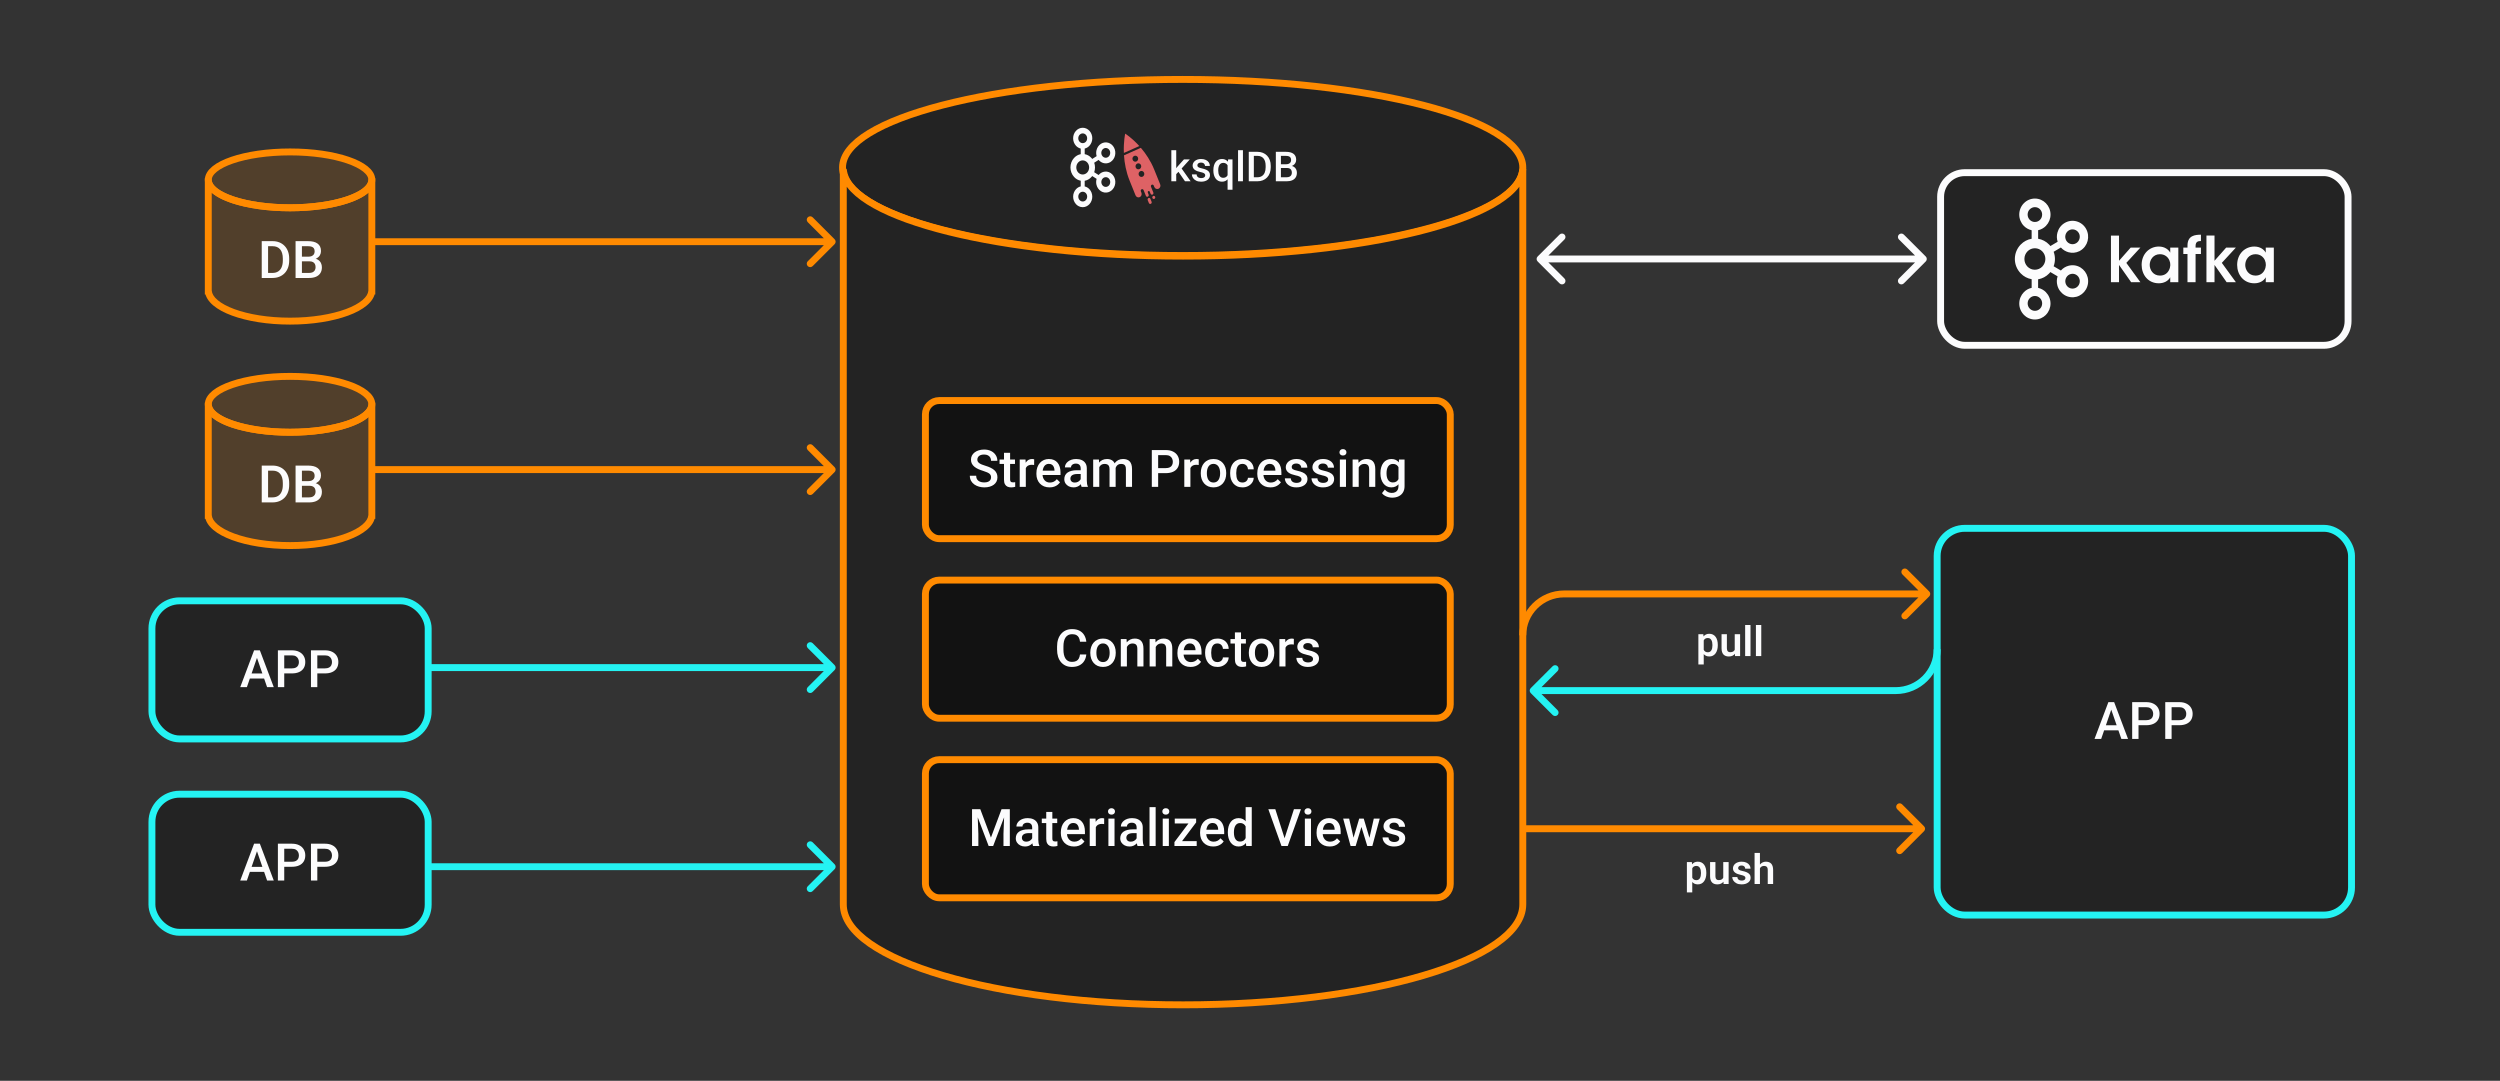 <svg width="724" height="313" viewBox="0 0 724 313" fill="none" xmlns="http://www.w3.org/2000/svg">
<rect x="0" y="0" width="724" height="313" fill="#333333" stroke="none"/>
<ellipse cx="84" cy="52.089" rx="23.68" ry="8.089" fill="#FF8A00" fill-opacity="0.15" stroke="#FF8A00" stroke-width="2"/>
<path fill-rule="evenodd" clip-rule="evenodd" d="M60.368 52.609H60.32V83.985V84.274H60.332C60.733 89.118 71.176 92.999 84 92.999C96.825 92.999 107.268 89.118 107.669 84.274H107.681V83.985V52.609H107.633C106.85 56.835 96.568 60.18 84 60.18C71.432 60.18 61.151 56.835 60.368 52.609Z" fill="#FF8A00" fill-opacity="0.15"/>
<path d="M60.368 52.609L61.351 52.427L61.2 51.609H60.368V52.609ZM60.32 52.609V51.609H59.32V52.609H60.32ZM60.32 84.274H59.32V85.274H60.32V84.274ZM60.332 84.274L61.328 84.191L61.252 83.274H60.332V84.274ZM107.669 84.274V83.274H106.748L106.672 84.191L107.669 84.274ZM107.681 84.274V85.274H108.681V84.274H107.681ZM107.681 52.609H108.681V51.609H107.681V52.609ZM107.633 52.609V51.609H106.801L106.649 52.427L107.633 52.609ZM60.368 51.609H60.32V53.609H60.368V51.609ZM59.32 52.609V83.985H61.32V52.609H59.32ZM59.32 83.985V84.274H61.32V83.985H59.32ZM60.32 85.274H60.332V83.274H60.32V85.274ZM59.335 84.356C59.465 85.929 60.4 87.303 61.75 88.444C63.104 89.59 64.963 90.579 67.16 91.391C71.56 93.017 77.499 93.999 84 93.999V91.999C77.677 91.999 71.982 91.04 67.854 89.515C65.787 88.751 64.158 87.862 63.041 86.917C61.92 85.969 61.399 85.041 61.328 84.191L59.335 84.356ZM84 93.999C90.501 93.999 96.44 93.017 100.84 91.391C103.037 90.579 104.896 89.59 106.251 88.444C107.601 87.303 108.535 85.929 108.665 84.356L106.672 84.191C106.602 85.041 106.081 85.969 104.959 86.917C103.842 87.862 102.214 88.751 100.147 89.515C96.018 91.04 90.324 91.999 84 91.999V93.999ZM107.669 85.274H107.681V83.274H107.669V85.274ZM108.681 84.274V83.985H106.681V84.274H108.681ZM108.681 83.985V52.609H106.681V83.985H108.681ZM107.681 51.609H107.633V53.609H107.681V51.609ZM106.649 52.427C106.521 53.118 105.969 53.923 104.796 54.761C103.638 55.589 101.992 56.364 99.929 57.027C95.811 58.353 90.206 59.18 84 59.18V61.18C90.362 61.18 96.182 60.335 100.542 58.931C102.719 58.23 104.575 57.377 105.959 56.389C107.326 55.412 108.352 54.213 108.616 52.792L106.649 52.427ZM84 59.18C77.794 59.18 72.189 58.353 68.071 57.027C66.009 56.364 64.362 55.589 63.205 54.761C62.031 53.923 61.479 53.118 61.351 52.427L59.385 52.792C59.648 54.213 60.675 55.412 62.042 56.389C63.425 57.377 65.281 58.23 67.458 58.931C71.819 60.335 77.638 61.18 84 61.18V59.18Z" fill="#FF8A00"/>
<path d="M78.895 80.5H76.618L76.632 79.043H78.895C79.555 79.043 80.106 78.898 80.551 78.61C81 78.322 81.337 77.91 81.561 77.373C81.791 76.835 81.906 76.196 81.906 75.454V74.875C81.906 74.299 81.84 73.789 81.708 73.344C81.581 72.9 81.391 72.526 81.137 72.224C80.888 71.921 80.58 71.691 80.214 71.535C79.853 71.379 79.435 71.301 78.961 71.301H76.574V69.836H78.961C79.669 69.836 80.316 69.956 80.902 70.195C81.488 70.429 81.994 70.769 82.418 71.213C82.848 71.657 83.178 72.189 83.407 72.81C83.637 73.43 83.751 74.123 83.751 74.89V75.454C83.751 76.22 83.637 76.914 83.407 77.534C83.178 78.154 82.848 78.686 82.418 79.13C81.989 79.57 81.476 79.909 80.88 80.148C80.29 80.383 79.628 80.5 78.895 80.5ZM77.636 69.836V80.5H75.797V69.836H77.636ZM89.596 75.681H86.879L86.864 74.34H89.237C89.638 74.34 89.977 74.282 90.255 74.165C90.539 74.043 90.753 73.869 90.9 73.644C91.046 73.415 91.12 73.139 91.12 72.817C91.12 72.46 91.051 72.17 90.915 71.945C90.778 71.721 90.568 71.557 90.285 71.455C90.006 71.352 89.65 71.301 89.215 71.301H87.436V80.5H85.597V69.836H89.215C89.801 69.836 90.324 69.892 90.783 70.004C91.247 70.117 91.64 70.293 91.962 70.532C92.289 70.766 92.536 71.064 92.702 71.425C92.873 71.787 92.958 72.216 92.958 72.714C92.958 73.154 92.853 73.557 92.643 73.923C92.433 74.284 92.123 74.58 91.713 74.809C91.303 75.039 90.793 75.175 90.182 75.219L89.596 75.681ZM89.516 80.5H86.3L87.128 79.043H89.516C89.931 79.043 90.277 78.974 90.556 78.837C90.834 78.696 91.041 78.503 91.178 78.259C91.32 78.01 91.391 77.719 91.391 77.387C91.391 77.04 91.33 76.74 91.207 76.486C91.085 76.228 90.893 76.03 90.629 75.893C90.365 75.751 90.021 75.681 89.596 75.681H87.531L87.545 74.34H90.233L90.651 74.846C91.237 74.865 91.718 74.995 92.094 75.234C92.475 75.473 92.758 75.783 92.943 76.164C93.129 76.545 93.222 76.955 93.222 77.394C93.222 78.073 93.073 78.642 92.775 79.101C92.482 79.56 92.06 79.909 91.508 80.148C90.956 80.383 90.292 80.5 89.516 80.5Z" fill="#FCFCFD"/>
<ellipse cx="84" cy="117.087" rx="23.68" ry="8.089" fill="#FF8A00" fill-opacity="0.15" stroke="#FF8A00" stroke-width="2"/>
<path fill-rule="evenodd" clip-rule="evenodd" d="M60.368 117.607H60.32V148.983V149.272H60.332C60.733 154.116 71.176 157.997 84 157.997C96.825 157.997 107.268 154.116 107.669 149.272H107.681V148.983V117.607H107.633C106.85 121.833 96.568 125.178 84 125.178C71.432 125.178 61.151 121.833 60.368 117.607Z" fill="#FF8A00" fill-opacity="0.15"/>
<path d="M60.368 117.607L61.351 117.425L61.2 116.607H60.368V117.607ZM60.32 117.607V116.607H59.32V117.607H60.32ZM60.32 149.272H59.32V150.272H60.32V149.272ZM60.332 149.272L61.328 149.189L61.252 148.272H60.332V149.272ZM107.669 149.272V148.272H106.748L106.672 149.189L107.669 149.272ZM107.681 149.272V150.272H108.681V149.272H107.681ZM107.681 117.607H108.681V116.607H107.681V117.607ZM107.633 117.607V116.607H106.801L106.649 117.425L107.633 117.607ZM60.368 116.607H60.32V118.607H60.368V116.607ZM59.32 117.607V148.983H61.32V117.607H59.32ZM59.32 148.983V149.272H61.32V148.983H59.32ZM60.32 150.272H60.332V148.272H60.32V150.272ZM59.335 149.354C59.465 150.927 60.4 152.301 61.75 153.442C63.104 154.588 64.963 155.577 67.16 156.389C71.56 158.015 77.499 158.997 84 158.997V156.997C77.677 156.997 71.982 156.039 67.854 154.513C65.787 153.749 64.158 152.86 63.041 151.915C61.92 150.967 61.399 150.039 61.328 149.189L59.335 149.354ZM84 158.997C90.501 158.997 96.44 158.015 100.84 156.389C103.037 155.577 104.896 154.588 106.251 153.442C107.601 152.301 108.535 150.927 108.665 149.354L106.672 149.189C106.602 150.039 106.081 150.967 104.959 151.915C103.842 152.86 102.214 153.749 100.147 154.513C96.018 156.039 90.324 156.997 84 156.997V158.997ZM107.669 150.272H107.681V148.272H107.669V150.272ZM108.681 149.272V148.983H106.681V149.272H108.681ZM108.681 148.983V117.607H106.681V148.983H108.681ZM107.681 116.607H107.633V118.607H107.681V116.607ZM106.649 117.425C106.521 118.117 105.969 118.921 104.796 119.759C103.638 120.587 101.992 121.362 99.929 122.025C95.811 123.351 90.206 124.178 84 124.178V126.178C90.362 126.178 96.182 125.333 100.542 123.929C102.719 123.229 104.575 122.375 105.959 121.387C107.326 120.41 108.352 119.211 108.616 117.79L106.649 117.425ZM84 124.178C77.794 124.178 72.189 123.351 68.071 122.025C66.009 121.362 64.362 120.587 63.205 119.759C62.031 118.921 61.479 118.117 61.351 117.425L59.385 117.79C59.648 119.211 60.675 120.41 62.042 121.387C63.425 122.375 65.281 123.229 67.458 123.929C71.819 125.333 77.638 126.178 84 126.178V124.178Z" fill="#FF8A00"/>
<path d="M78.895 145.498H76.618L76.632 144.041H78.895C79.555 144.041 80.106 143.896 80.551 143.608C81 143.32 81.337 142.908 81.561 142.371C81.791 141.833 81.906 141.194 81.906 140.452V139.873C81.906 139.297 81.84 138.787 81.708 138.342C81.581 137.898 81.391 137.524 81.137 137.222C80.888 136.919 80.58 136.689 80.214 136.533C79.853 136.377 79.435 136.299 78.961 136.299H76.574V134.834H78.961C79.669 134.834 80.316 134.954 80.902 135.193C81.488 135.427 81.994 135.767 82.418 136.211C82.848 136.655 83.178 137.188 83.407 137.808C83.637 138.428 83.751 139.121 83.751 139.888V140.452C83.751 141.218 83.637 141.912 83.407 142.532C83.178 143.152 82.848 143.684 82.418 144.128C81.989 144.568 81.476 144.907 80.88 145.146C80.29 145.381 79.628 145.498 78.895 145.498ZM77.636 134.834V145.498H75.797V134.834H77.636ZM89.596 140.679H86.879L86.864 139.338H89.237C89.638 139.338 89.977 139.28 90.255 139.163C90.539 139.041 90.753 138.867 90.9 138.643C91.046 138.413 91.12 138.137 91.12 137.815C91.12 137.458 91.051 137.168 90.915 136.943C90.778 136.719 90.568 136.555 90.285 136.453C90.006 136.35 89.65 136.299 89.215 136.299H87.436V145.498H85.597V134.834H89.215C89.801 134.834 90.324 134.89 90.783 135.002C91.247 135.115 91.64 135.291 91.962 135.53C92.289 135.764 92.536 136.062 92.702 136.423C92.873 136.785 92.958 137.214 92.958 137.712C92.958 138.152 92.853 138.555 92.643 138.921C92.433 139.282 92.123 139.578 91.713 139.807C91.303 140.037 90.793 140.173 90.182 140.217L89.596 140.679ZM89.516 145.498H86.3L87.128 144.041H89.516C89.931 144.041 90.277 143.972 90.556 143.835C90.834 143.694 91.041 143.501 91.178 143.257C91.32 143.008 91.391 142.717 91.391 142.385C91.391 142.039 91.33 141.738 91.207 141.484C91.085 141.226 90.893 141.028 90.629 140.891C90.365 140.75 90.021 140.679 89.596 140.679H87.531L87.545 139.338H90.233L90.651 139.844C91.237 139.863 91.718 139.993 92.094 140.232C92.475 140.471 92.758 140.781 92.943 141.162C93.129 141.543 93.222 141.953 93.222 142.393C93.222 143.071 93.073 143.64 92.775 144.099C92.482 144.558 92.06 144.907 91.508 145.146C90.956 145.381 90.292 145.498 89.516 145.498Z" fill="#FCFCFD"/>
<rect x="44" y="173.998" width="80" height="40" rx="8" fill="#232323"/>
<rect x="44" y="173.998" width="80" height="40" rx="8" stroke="#24F3F3" stroke-width="2"/>
<path d="M74.684 189.755L71.498 198.998H69.571L73.585 188.334H74.815L74.684 189.755ZM77.35 198.998L74.156 189.755L74.017 188.334H75.255L79.283 198.998H77.35ZM77.196 195.043V196.5H71.395V195.043H77.196ZM84.527 195.021H81.751V193.563H84.527C85.011 193.563 85.401 193.485 85.699 193.329C85.997 193.173 86.214 192.958 86.351 192.685C86.493 192.406 86.564 192.089 86.564 191.732C86.564 191.396 86.493 191.081 86.351 190.788C86.214 190.49 85.997 190.25 85.699 190.07C85.401 189.889 85.011 189.799 84.527 189.799H82.315V198.998H80.477V188.334H84.527C85.353 188.334 86.053 188.48 86.629 188.773C87.21 189.062 87.652 189.462 87.955 189.975C88.258 190.482 88.409 191.063 88.409 191.718C88.409 192.406 88.258 192.997 87.955 193.49C87.652 193.983 87.21 194.362 86.629 194.625C86.053 194.889 85.353 195.021 84.527 195.021ZM94.107 195.021H91.332V193.563H94.107C94.591 193.563 94.981 193.485 95.279 193.329C95.577 193.173 95.794 192.958 95.931 192.685C96.073 192.406 96.144 192.089 96.144 191.732C96.144 191.396 96.073 191.081 95.931 190.788C95.794 190.49 95.577 190.25 95.279 190.07C94.981 189.889 94.591 189.799 94.107 189.799H91.895V198.998H90.057V188.334H94.107C94.933 188.334 95.633 188.48 96.21 188.773C96.79 189.062 97.232 189.462 97.535 189.975C97.838 190.482 97.989 191.063 97.989 191.718C97.989 192.406 97.838 192.997 97.535 193.49C97.232 193.983 96.79 194.362 96.21 194.625C95.633 194.889 94.933 195.021 94.107 195.021Z" fill="#FCFCFD"/>
<rect x="44" y="229.998" width="80" height="40" rx="8" fill="#232323"/>
<rect x="44" y="229.998" width="80" height="40" rx="8" stroke="#24F3F3" stroke-width="2"/>
<path d="M74.684 245.755L71.498 254.998H69.571L73.585 244.334H74.815L74.684 245.755ZM77.35 254.998L74.156 245.755L74.017 244.334H75.255L79.283 254.998H77.35ZM77.196 251.043V252.5H71.395V251.043H77.196ZM84.527 251.021H81.751V249.563H84.527C85.011 249.563 85.401 249.485 85.699 249.329C85.997 249.173 86.214 248.958 86.351 248.685C86.493 248.406 86.564 248.089 86.564 247.732C86.564 247.396 86.493 247.081 86.351 246.788C86.214 246.49 85.997 246.25 85.699 246.07C85.401 245.889 85.011 245.799 84.527 245.799H82.315V254.998H80.477V244.334H84.527C85.353 244.334 86.053 244.48 86.629 244.773C87.21 245.062 87.652 245.462 87.955 245.975C88.258 246.482 88.409 247.063 88.409 247.718C88.409 248.406 88.258 248.997 87.955 249.49C87.652 249.983 87.21 250.362 86.629 250.625C86.053 250.889 85.353 251.021 84.527 251.021ZM94.107 251.021H91.332V249.563H94.107C94.591 249.563 94.981 249.485 95.279 249.329C95.577 249.173 95.794 248.958 95.931 248.685C96.073 248.406 96.144 248.089 96.144 247.732C96.144 247.396 96.073 247.081 95.931 246.788C95.794 246.49 95.577 246.25 95.279 246.07C94.981 245.889 94.591 245.799 94.107 245.799H91.895V254.998H90.057V244.334H94.107C94.933 244.334 95.633 244.48 96.21 244.773C96.79 245.062 97.232 245.462 97.535 245.975C97.838 246.482 97.989 247.063 97.989 247.718C97.989 248.406 97.838 248.997 97.535 249.49C97.232 249.983 96.79 250.362 96.21 250.625C95.633 250.889 94.933 251.021 94.107 251.021Z" fill="#FCFCFD"/>
<ellipse cx="342.5" cy="48.5" rx="98.5" ry="25.5" fill="#232323" stroke="#FF8A00" stroke-width="2"/>
<path fill-rule="evenodd" clip-rule="evenodd" d="M244.347 49.887H244.222V261.925L244.222 261.944L244.222 261.945C244.223 277.991 288.273 290.999 342.611 290.999C396.949 290.999 440.998 277.991 441 261.945L441 261.944L441 49.887H440.875C438.27 63.413 395.272 74.172 342.611 74.172C289.95 74.172 246.952 63.413 244.347 49.887Z" fill="#232323"/>
<path d="M244.347 49.887L245.329 49.698L245.172 48.887H244.347V49.887ZM244.222 49.887V48.887H243.222V49.887H244.222ZM244.222 261.925L245.222 261.926V261.925H244.222ZM244.222 261.944L243.222 261.943L243.222 261.955L243.222 261.968L244.222 261.944ZM244.222 261.945L245.222 261.945L245.222 261.933L245.221 261.921L244.222 261.945ZM441 261.945L442 261.945V261.937L442 261.928L441 261.945ZM441 261.944H440V261.953L440 261.961L441 261.944ZM441 49.887L442 49.887V48.887H441V49.887ZM440.875 49.887V48.887H440.049L439.893 49.698L440.875 49.887ZM244.347 48.887H244.222V50.887H244.347V48.887ZM243.222 49.887V261.925H245.222V49.887H243.222ZM243.222 261.924L243.222 261.943L245.222 261.945L245.222 261.926L243.222 261.924ZM243.222 261.968L243.222 261.969L245.221 261.921L245.221 261.92L243.222 261.968ZM243.222 261.945C243.222 266.449 246.308 270.532 251.382 274.074C256.485 277.637 263.803 280.804 272.757 283.448C290.677 288.74 315.374 291.999 342.611 291.999V289.999C315.51 289.999 291.013 286.754 273.323 281.53C264.472 278.917 257.382 275.824 252.527 272.434C247.643 269.025 245.222 265.464 245.222 261.945L243.222 261.945ZM342.611 291.999C369.848 291.999 394.545 288.74 412.465 283.448C421.418 280.804 428.737 277.637 433.84 274.074C438.914 270.532 441.999 266.449 442 261.945L440 261.945C440 265.464 437.578 269.025 432.695 272.434C427.84 275.824 420.75 278.917 411.898 281.53C394.209 286.754 369.712 289.999 342.611 289.999V291.999ZM442 261.928L442 261.927L440 261.961L440 261.962L442 261.928ZM442 261.944L442 49.887L440 49.887L440 261.944H442ZM441 48.887H440.875V50.887H441V48.887ZM439.893 49.698C439.331 52.618 436.509 55.633 431.341 58.514C426.228 61.365 419.058 63.952 410.273 66.131C392.713 70.487 368.883 73.172 342.611 73.172V75.172C369 75.172 392.999 72.477 410.755 68.072C419.627 65.871 426.987 63.232 432.315 60.261C437.587 57.321 441.117 53.918 441.857 50.076L439.893 49.698ZM342.611 73.172C316.339 73.172 292.508 70.487 274.948 66.131C266.163 63.952 258.993 61.365 253.881 58.514C248.713 55.633 245.891 52.618 245.329 49.698L243.365 50.076C244.105 53.918 247.634 57.321 252.907 60.261C258.235 63.232 265.594 65.871 274.467 68.072C292.223 72.477 316.222 75.172 342.611 75.172V73.172Z" fill="#FF8A00"/>
<rect x="268" y="116" width="152" height="40" rx="4" fill="#121212"/>
<rect x="268" y="116" width="152" height="40" rx="4" stroke="#FF8A00" stroke-width="2"/>
<path d="M287.01 138.253C287.01 138.034 286.976 137.838 286.908 137.667C286.844 137.497 286.729 137.34 286.563 137.199C286.397 137.057 286.163 136.92 285.86 136.789C285.562 136.652 285.182 136.513 284.718 136.371C284.21 136.215 283.741 136.042 283.312 135.851C282.887 135.656 282.516 135.431 282.198 135.177C281.881 134.918 281.634 134.623 281.458 134.291C281.283 133.954 281.195 133.566 281.195 133.126C281.195 132.692 281.285 132.296 281.466 131.94C281.651 131.583 281.913 131.276 282.25 131.017C282.591 130.753 282.994 130.551 283.458 130.409C283.922 130.263 284.435 130.189 284.996 130.189C285.787 130.189 286.468 130.336 287.04 130.629C287.616 130.922 288.058 131.315 288.365 131.808C288.678 132.301 288.834 132.846 288.834 133.441H287.01C287.01 133.09 286.935 132.78 286.783 132.511C286.637 132.238 286.412 132.023 286.109 131.867C285.812 131.71 285.433 131.632 284.974 131.632C284.54 131.632 284.178 131.698 283.89 131.83C283.602 131.962 283.387 132.14 283.246 132.365C283.104 132.589 283.033 132.843 283.033 133.126C283.033 133.327 283.08 133.51 283.172 133.676C283.265 133.837 283.407 133.988 283.597 134.13C283.788 134.267 284.027 134.396 284.315 134.518C284.603 134.64 284.942 134.757 285.333 134.87C285.924 135.045 286.439 135.241 286.878 135.456C287.318 135.666 287.684 135.905 287.977 136.173C288.27 136.442 288.49 136.747 288.636 137.089C288.783 137.426 288.856 137.809 288.856 138.239C288.856 138.688 288.766 139.093 288.585 139.455C288.404 139.811 288.146 140.116 287.809 140.37C287.477 140.619 287.076 140.812 286.607 140.949C286.144 141.081 285.626 141.146 285.055 141.146C284.542 141.146 284.037 141.078 283.539 140.941C283.045 140.805 282.596 140.597 282.191 140.319C281.786 140.036 281.463 139.684 281.224 139.264C280.985 138.839 280.865 138.344 280.865 137.777H282.704C282.704 138.124 282.762 138.419 282.879 138.664C283.001 138.908 283.17 139.108 283.385 139.264C283.6 139.416 283.849 139.528 284.132 139.601C284.42 139.674 284.728 139.711 285.055 139.711C285.484 139.711 285.843 139.65 286.131 139.528C286.424 139.406 286.644 139.235 286.791 139.015C286.937 138.795 287.01 138.542 287.01 138.253ZM293.939 133.075V134.364H289.471V133.075H293.939ZM290.76 131.134H292.525V138.81C292.525 139.054 292.56 139.242 292.628 139.374C292.701 139.501 292.801 139.586 292.928 139.63C293.055 139.674 293.204 139.696 293.375 139.696C293.497 139.696 293.614 139.689 293.727 139.674C293.839 139.66 293.929 139.645 293.998 139.63L294.005 140.978C293.858 141.022 293.688 141.061 293.492 141.095C293.302 141.129 293.082 141.146 292.833 141.146C292.428 141.146 292.069 141.076 291.756 140.934C291.444 140.788 291.2 140.551 291.024 140.224C290.848 139.896 290.76 139.462 290.76 138.92V131.134ZM297.074 134.584V141H295.309V133.075H296.993L297.074 134.584ZM299.498 133.024L299.483 134.665C299.376 134.645 299.259 134.63 299.132 134.621C299.01 134.611 298.888 134.606 298.766 134.606C298.463 134.606 298.197 134.65 297.967 134.738C297.738 134.821 297.545 134.943 297.389 135.104C297.237 135.26 297.12 135.451 297.037 135.675C296.954 135.9 296.905 136.151 296.891 136.43L296.488 136.459C296.488 135.961 296.537 135.5 296.634 135.075C296.732 134.65 296.878 134.276 297.074 133.954C297.274 133.632 297.523 133.38 297.821 133.2C298.124 133.019 298.473 132.929 298.868 132.929C298.976 132.929 299.09 132.938 299.212 132.958C299.339 132.978 299.435 133 299.498 133.024ZM303.951 141.146C303.365 141.146 302.835 141.051 302.362 140.861C301.893 140.666 301.493 140.395 301.161 140.048C300.833 139.701 300.582 139.293 300.406 138.825C300.23 138.356 300.143 137.851 300.143 137.309V137.016C300.143 136.396 300.233 135.834 300.414 135.331C300.594 134.828 300.846 134.398 301.168 134.042C301.49 133.681 301.871 133.405 302.311 133.214C302.75 133.024 303.226 132.929 303.739 132.929C304.305 132.929 304.801 133.024 305.226 133.214C305.65 133.405 306.002 133.673 306.28 134.02C306.563 134.362 306.773 134.77 306.91 135.243C307.052 135.717 307.123 136.239 307.123 136.811V137.565H301V136.298H305.379V136.159C305.37 135.841 305.306 135.543 305.189 135.265C305.077 134.987 304.903 134.762 304.669 134.591C304.435 134.42 304.122 134.335 303.731 134.335C303.438 134.335 303.177 134.398 302.948 134.525C302.723 134.647 302.535 134.826 302.384 135.06C302.232 135.294 302.115 135.578 302.032 135.91C301.954 136.237 301.915 136.605 301.915 137.016V137.309C301.915 137.655 301.961 137.978 302.054 138.275C302.152 138.568 302.293 138.825 302.479 139.044C302.665 139.264 302.889 139.438 303.153 139.564C303.417 139.687 303.717 139.748 304.054 139.748C304.479 139.748 304.857 139.662 305.189 139.491C305.521 139.32 305.809 139.079 306.053 138.766L306.983 139.667C306.812 139.916 306.59 140.155 306.317 140.385C306.043 140.609 305.709 140.792 305.313 140.934C304.923 141.076 304.469 141.146 303.951 141.146ZM312.967 139.411V135.631C312.967 135.348 312.916 135.104 312.813 134.899C312.711 134.694 312.555 134.535 312.345 134.423C312.14 134.311 311.881 134.254 311.568 134.254C311.28 134.254 311.031 134.303 310.821 134.401C310.611 134.499 310.448 134.63 310.331 134.796C310.213 134.962 310.155 135.15 310.155 135.36H308.397C308.397 135.048 308.473 134.745 308.624 134.452C308.775 134.159 308.995 133.898 309.283 133.668C309.571 133.439 309.916 133.258 310.316 133.126C310.716 132.995 311.166 132.929 311.664 132.929C312.259 132.929 312.787 133.029 313.246 133.229C313.709 133.429 314.073 133.732 314.337 134.137C314.605 134.538 314.74 135.041 314.74 135.646V139.169C314.74 139.53 314.764 139.855 314.813 140.143C314.867 140.426 314.942 140.673 315.04 140.883V141H313.231C313.148 140.81 313.082 140.568 313.033 140.275C312.989 139.977 312.967 139.689 312.967 139.411ZM313.224 136.181L313.238 137.272H311.971C311.644 137.272 311.356 137.304 311.107 137.367C310.858 137.426 310.65 137.514 310.484 137.631C310.318 137.748 310.194 137.89 310.111 138.056C310.028 138.222 309.986 138.41 309.986 138.62C309.986 138.83 310.035 139.022 310.133 139.198C310.23 139.369 310.372 139.503 310.558 139.601C310.748 139.699 310.978 139.748 311.246 139.748C311.607 139.748 311.922 139.674 312.191 139.528C312.464 139.376 312.679 139.193 312.835 138.979C312.992 138.759 313.075 138.551 313.084 138.356L313.656 139.14C313.597 139.34 313.497 139.555 313.355 139.784C313.214 140.014 313.028 140.233 312.799 140.443C312.574 140.648 312.303 140.817 311.986 140.949C311.673 141.081 311.312 141.146 310.902 141.146C310.384 141.146 309.923 141.044 309.518 140.839C309.112 140.629 308.795 140.348 308.565 139.997C308.336 139.64 308.221 139.237 308.221 138.788C308.221 138.368 308.299 137.997 308.456 137.675C308.617 137.348 308.851 137.074 309.159 136.854C309.471 136.635 309.852 136.469 310.301 136.356C310.75 136.239 311.263 136.181 311.839 136.181H313.224ZM318.351 134.687V141H316.585V133.075H318.248L318.351 134.687ZM318.065 136.745L317.464 136.737C317.464 136.19 317.533 135.685 317.669 135.221C317.806 134.757 318.006 134.354 318.27 134.013C318.534 133.666 318.861 133.4 319.251 133.214C319.647 133.024 320.104 132.929 320.621 132.929C320.982 132.929 321.312 132.982 321.61 133.09C321.913 133.192 322.174 133.356 322.394 133.581C322.618 133.805 322.789 134.093 322.906 134.445C323.028 134.796 323.089 135.221 323.089 135.719V141H321.324V135.873C321.324 135.487 321.266 135.185 321.148 134.965C321.036 134.745 320.873 134.589 320.658 134.496C320.448 134.398 320.196 134.35 319.903 134.35C319.571 134.35 319.288 134.413 319.054 134.54C318.824 134.667 318.636 134.84 318.49 135.06C318.343 135.28 318.236 135.534 318.167 135.822C318.099 136.11 318.065 136.417 318.065 136.745ZM322.979 136.276L322.152 136.459C322.152 135.98 322.218 135.529 322.35 135.104C322.486 134.674 322.684 134.298 322.943 133.976C323.207 133.649 323.531 133.393 323.917 133.207C324.303 133.021 324.745 132.929 325.243 132.929C325.648 132.929 326.009 132.985 326.327 133.097C326.649 133.205 326.922 133.375 327.147 133.61C327.372 133.844 327.542 134.149 327.66 134.525C327.777 134.896 327.835 135.346 327.835 135.873V141H326.063V135.866C326.063 135.465 326.004 135.155 325.887 134.936C325.775 134.716 325.614 134.564 325.404 134.481C325.194 134.394 324.942 134.35 324.649 134.35C324.376 134.35 324.134 134.401 323.924 134.503C323.719 134.601 323.546 134.74 323.404 134.921C323.263 135.097 323.155 135.299 323.082 135.529C323.014 135.758 322.979 136.007 322.979 136.276ZM337.613 137.023H334.837V135.565H337.613C338.097 135.565 338.487 135.487 338.785 135.331C339.083 135.175 339.3 134.96 339.437 134.687C339.579 134.408 339.649 134.091 339.649 133.734C339.649 133.397 339.579 133.083 339.437 132.79C339.3 132.492 339.083 132.252 338.785 132.072C338.487 131.891 338.097 131.801 337.613 131.801H335.401V141H333.563V130.336H337.613C338.438 130.336 339.139 130.482 339.715 130.775C340.296 131.063 340.738 131.464 341.041 131.977C341.344 132.484 341.495 133.065 341.495 133.72C341.495 134.408 341.344 134.999 341.041 135.492C340.738 135.985 340.296 136.364 339.715 136.627C339.139 136.891 338.438 137.023 337.613 137.023ZM344.74 134.584V141H342.975V133.075H344.659L344.74 134.584ZM347.164 133.024L347.149 134.665C347.042 134.645 346.925 134.63 346.798 134.621C346.676 134.611 346.554 134.606 346.432 134.606C346.129 134.606 345.863 134.65 345.633 134.738C345.404 134.821 345.211 134.943 345.055 135.104C344.903 135.26 344.786 135.451 344.703 135.675C344.62 135.9 344.571 136.151 344.557 136.43L344.154 136.459C344.154 135.961 344.203 135.5 344.3 135.075C344.398 134.65 344.544 134.276 344.74 133.954C344.94 133.632 345.189 133.38 345.487 133.2C345.79 133.019 346.139 132.929 346.534 132.929C346.642 132.929 346.756 132.938 346.878 132.958C347.005 132.978 347.101 133 347.164 133.024ZM347.743 137.125V136.957C347.743 136.386 347.826 135.856 347.992 135.368C348.158 134.875 348.397 134.447 348.709 134.086C349.027 133.72 349.413 133.437 349.867 133.236C350.326 133.031 350.843 132.929 351.419 132.929C352 132.929 352.518 133.031 352.972 133.236C353.431 133.437 353.819 133.72 354.137 134.086C354.454 134.447 354.696 134.875 354.862 135.368C355.028 135.856 355.111 136.386 355.111 136.957V137.125C355.111 137.697 355.028 138.227 354.862 138.715C354.696 139.203 354.454 139.63 354.137 139.997C353.819 140.358 353.434 140.641 352.979 140.846C352.525 141.046 352.01 141.146 351.434 141.146C350.853 141.146 350.333 141.046 349.874 140.846C349.42 140.641 349.034 140.358 348.717 139.997C348.399 139.63 348.158 139.203 347.992 138.715C347.826 138.227 347.743 137.697 347.743 137.125ZM349.508 136.957V137.125C349.508 137.482 349.544 137.819 349.618 138.136C349.691 138.454 349.806 138.732 349.962 138.971C350.118 139.21 350.318 139.398 350.562 139.535C350.807 139.672 351.097 139.74 351.434 139.74C351.761 139.74 352.044 139.672 352.284 139.535C352.528 139.398 352.728 139.21 352.884 138.971C353.041 138.732 353.155 138.454 353.229 138.136C353.307 137.819 353.346 137.482 353.346 137.125V136.957C353.346 136.605 353.307 136.273 353.229 135.961C353.155 135.644 353.038 135.363 352.877 135.119C352.721 134.875 352.521 134.684 352.276 134.547C352.037 134.406 351.751 134.335 351.419 134.335C351.087 134.335 350.799 134.406 350.555 134.547C350.316 134.684 350.118 134.875 349.962 135.119C349.806 135.363 349.691 135.644 349.618 135.961C349.544 136.273 349.508 136.605 349.508 136.957ZM359.828 139.74C360.116 139.74 360.375 139.684 360.604 139.572C360.838 139.455 361.026 139.293 361.168 139.088C361.314 138.883 361.395 138.646 361.41 138.378H363.072C363.062 138.891 362.911 139.357 362.618 139.777C362.325 140.197 361.937 140.531 361.454 140.78C360.97 141.024 360.436 141.146 359.85 141.146C359.244 141.146 358.717 141.044 358.268 140.839C357.818 140.629 357.445 140.341 357.147 139.975C356.849 139.608 356.625 139.186 356.473 138.708C356.327 138.229 356.253 137.716 356.253 137.169V136.913C356.253 136.366 356.327 135.854 356.473 135.375C356.625 134.892 356.849 134.467 357.147 134.101C357.445 133.734 357.818 133.449 358.268 133.244C358.717 133.034 359.242 132.929 359.842 132.929C360.477 132.929 361.034 133.056 361.512 133.31C361.991 133.559 362.367 133.908 362.64 134.357C362.918 134.801 363.062 135.319 363.072 135.91H361.41C361.395 135.617 361.322 135.353 361.19 135.119C361.063 134.879 360.882 134.689 360.648 134.547C360.418 134.406 360.143 134.335 359.82 134.335C359.464 134.335 359.168 134.408 358.934 134.555C358.7 134.696 358.517 134.892 358.385 135.141C358.253 135.385 358.158 135.661 358.099 135.968C358.045 136.271 358.019 136.586 358.019 136.913V137.169C358.019 137.497 358.045 137.814 358.099 138.122C358.153 138.429 358.246 138.705 358.377 138.949C358.514 139.188 358.7 139.381 358.934 139.528C359.168 139.669 359.466 139.74 359.828 139.74ZM367.921 141.146C367.335 141.146 366.805 141.051 366.332 140.861C365.863 140.666 365.462 140.395 365.13 140.048C364.803 139.701 364.552 139.293 364.376 138.825C364.2 138.356 364.112 137.851 364.112 137.309V137.016C364.112 136.396 364.203 135.834 364.383 135.331C364.564 134.828 364.815 134.398 365.138 134.042C365.46 133.681 365.841 133.405 366.28 133.214C366.72 133.024 367.196 132.929 367.708 132.929C368.275 132.929 368.771 133.024 369.195 133.214C369.62 133.405 369.972 133.673 370.25 134.02C370.533 134.362 370.743 134.77 370.88 135.243C371.021 135.717 371.092 136.239 371.092 136.811V137.565H364.969V136.298H369.349V136.159C369.339 135.841 369.276 135.543 369.159 135.265C369.046 134.987 368.873 134.762 368.639 134.591C368.404 134.42 368.092 134.335 367.701 134.335C367.408 134.335 367.147 134.398 366.917 134.525C366.693 134.647 366.505 134.826 366.354 135.06C366.202 135.294 366.085 135.578 366.002 135.91C365.924 136.237 365.885 136.605 365.885 137.016V137.309C365.885 137.655 365.931 137.978 366.024 138.275C366.122 138.568 366.263 138.825 366.449 139.044C366.634 139.264 366.859 139.438 367.123 139.564C367.386 139.687 367.687 139.748 368.023 139.748C368.448 139.748 368.827 139.662 369.159 139.491C369.491 139.32 369.779 139.079 370.023 138.766L370.953 139.667C370.782 139.916 370.56 140.155 370.287 140.385C370.013 140.609 369.679 140.792 369.283 140.934C368.893 141.076 368.438 141.146 367.921 141.146ZM376.915 138.854C376.915 138.678 376.871 138.52 376.783 138.378C376.695 138.231 376.527 138.1 376.278 137.982C376.034 137.865 375.672 137.758 375.194 137.66C374.774 137.567 374.388 137.458 374.037 137.331C373.69 137.199 373.392 137.04 373.143 136.854C372.894 136.669 372.701 136.449 372.564 136.195C372.428 135.941 372.359 135.648 372.359 135.316C372.359 134.994 372.43 134.689 372.572 134.401C372.713 134.113 372.916 133.859 373.18 133.639C373.443 133.419 373.763 133.246 374.139 133.119C374.52 132.992 374.945 132.929 375.414 132.929C376.078 132.929 376.646 133.041 377.12 133.266C377.599 133.485 377.965 133.786 378.219 134.167C378.473 134.542 378.6 134.967 378.6 135.441H376.834C376.834 135.231 376.781 135.036 376.673 134.855C376.571 134.669 376.415 134.521 376.205 134.408C375.995 134.291 375.731 134.232 375.414 134.232C375.111 134.232 374.859 134.281 374.659 134.379C374.464 134.472 374.317 134.594 374.22 134.745C374.127 134.896 374.081 135.062 374.081 135.243C374.081 135.375 374.105 135.495 374.154 135.602C374.208 135.705 374.295 135.8 374.417 135.888C374.54 135.971 374.706 136.049 374.916 136.122C375.13 136.195 375.399 136.266 375.721 136.334C376.327 136.461 376.847 136.625 377.281 136.825C377.721 137.021 378.058 137.274 378.292 137.587C378.526 137.895 378.644 138.285 378.644 138.759C378.644 139.11 378.568 139.433 378.417 139.726C378.27 140.014 378.055 140.265 377.772 140.48C377.489 140.69 377.149 140.854 376.754 140.971C376.363 141.088 375.924 141.146 375.436 141.146C374.718 141.146 374.11 141.02 373.612 140.766C373.114 140.507 372.735 140.177 372.477 139.777C372.223 139.372 372.096 138.952 372.096 138.517H373.802C373.822 138.844 373.912 139.105 374.073 139.301C374.239 139.491 374.444 139.63 374.688 139.718C374.938 139.801 375.194 139.843 375.458 139.843C375.775 139.843 376.041 139.801 376.256 139.718C376.471 139.63 376.634 139.513 376.747 139.367C376.859 139.215 376.915 139.044 376.915 138.854ZM384.635 138.854C384.635 138.678 384.591 138.52 384.503 138.378C384.415 138.231 384.247 138.1 383.998 137.982C383.753 137.865 383.392 137.758 382.914 137.66C382.494 137.567 382.108 137.458 381.756 137.331C381.41 137.199 381.112 137.04 380.863 136.854C380.614 136.669 380.421 136.449 380.284 136.195C380.147 135.941 380.079 135.648 380.079 135.316C380.079 134.994 380.15 134.689 380.292 134.401C380.433 134.113 380.636 133.859 380.899 133.639C381.163 133.419 381.483 133.246 381.859 133.119C382.24 132.992 382.665 132.929 383.133 132.929C383.797 132.929 384.366 133.041 384.84 133.266C385.318 133.485 385.685 133.786 385.938 134.167C386.192 134.542 386.319 134.967 386.319 135.441H384.554C384.554 135.231 384.5 135.036 384.393 134.855C384.291 134.669 384.134 134.521 383.924 134.408C383.714 134.291 383.451 134.232 383.133 134.232C382.831 134.232 382.579 134.281 382.379 134.379C382.184 134.472 382.037 134.594 381.939 134.745C381.847 134.896 381.8 135.062 381.8 135.243C381.8 135.375 381.825 135.495 381.874 135.602C381.927 135.705 382.015 135.8 382.137 135.888C382.259 135.971 382.425 136.049 382.635 136.122C382.85 136.195 383.119 136.266 383.441 136.334C384.046 136.461 384.566 136.625 385.001 136.825C385.44 137.021 385.777 137.274 386.012 137.587C386.246 137.895 386.363 138.285 386.363 138.759C386.363 139.11 386.288 139.433 386.136 139.726C385.99 140.014 385.775 140.265 385.492 140.48C385.208 140.69 384.869 140.854 384.474 140.971C384.083 141.088 383.644 141.146 383.155 141.146C382.438 141.146 381.83 141.02 381.332 140.766C380.833 140.507 380.455 140.177 380.196 139.777C379.942 139.372 379.815 138.952 379.815 138.517H381.522C381.542 138.844 381.632 139.105 381.793 139.301C381.959 139.491 382.164 139.63 382.408 139.718C382.657 139.801 382.914 139.843 383.177 139.843C383.495 139.843 383.761 139.801 383.976 139.718C384.19 139.63 384.354 139.513 384.466 139.367C384.579 139.215 384.635 139.044 384.635 138.854ZM389.798 133.075V141H388.026V133.075H389.798ZM387.909 130.995C387.909 130.727 387.997 130.504 388.172 130.329C388.353 130.148 388.602 130.058 388.919 130.058C389.232 130.058 389.479 130.148 389.659 130.329C389.84 130.504 389.93 130.727 389.93 130.995C389.93 131.259 389.84 131.479 389.659 131.654C389.479 131.83 389.232 131.918 388.919 131.918C388.602 131.918 388.353 131.83 388.172 131.654C387.997 131.479 387.909 131.259 387.909 130.995ZM393.482 134.767V141H391.717V133.075H393.38L393.482 134.767ZM393.167 136.745L392.596 136.737C392.601 136.176 392.679 135.661 392.831 135.192C392.987 134.723 393.202 134.32 393.475 133.983C393.753 133.646 394.085 133.388 394.471 133.207C394.857 133.021 395.287 132.929 395.76 132.929C396.141 132.929 396.485 132.982 396.793 133.09C397.105 133.192 397.372 133.361 397.591 133.595C397.816 133.83 397.987 134.135 398.104 134.511C398.221 134.882 398.28 135.338 398.28 135.88V141H396.507V135.873C396.507 135.492 396.451 135.192 396.339 134.972C396.231 134.748 396.073 134.589 395.863 134.496C395.658 134.398 395.401 134.35 395.094 134.35C394.791 134.35 394.52 134.413 394.281 134.54C394.042 134.667 393.839 134.84 393.673 135.06C393.512 135.28 393.387 135.534 393.299 135.822C393.211 136.11 393.167 136.417 393.167 136.745ZM405.157 133.075H406.761V140.78C406.761 141.493 406.61 142.099 406.307 142.597C406.004 143.095 405.582 143.473 405.04 143.732C404.498 143.996 403.871 144.127 403.158 144.127C402.855 144.127 402.518 144.083 402.147 143.996C401.781 143.908 401.424 143.766 401.078 143.571C400.736 143.38 400.45 143.129 400.221 142.816L401.048 141.776C401.332 142.113 401.644 142.36 401.986 142.516C402.328 142.672 402.687 142.75 403.062 142.75C403.468 142.75 403.812 142.675 404.095 142.523C404.383 142.377 404.605 142.16 404.762 141.872C404.918 141.583 404.996 141.232 404.996 140.817V134.87L405.157 133.075ZM399.774 137.125V136.972C399.774 136.371 399.847 135.824 399.994 135.331C400.14 134.833 400.35 134.406 400.624 134.049C400.897 133.688 401.229 133.412 401.62 133.222C402.01 133.026 402.452 132.929 402.945 132.929C403.458 132.929 403.895 133.021 404.256 133.207C404.623 133.393 404.928 133.659 405.172 134.005C405.416 134.347 405.606 134.757 405.743 135.236C405.885 135.709 405.99 136.237 406.058 136.818V137.309C405.995 137.875 405.887 138.393 405.736 138.861C405.584 139.33 405.384 139.735 405.135 140.077C404.886 140.419 404.579 140.683 404.212 140.868C403.851 141.054 403.424 141.146 402.931 141.146C402.447 141.146 402.01 141.046 401.62 140.846C401.234 140.646 400.902 140.365 400.624 140.004C400.35 139.643 400.14 139.218 399.994 138.729C399.847 138.236 399.774 137.702 399.774 137.125ZM401.539 136.972V137.125C401.539 137.487 401.573 137.824 401.642 138.136C401.715 138.449 401.825 138.725 401.971 138.964C402.123 139.198 402.313 139.384 402.542 139.521C402.777 139.652 403.053 139.718 403.37 139.718C403.785 139.718 404.125 139.63 404.388 139.455C404.657 139.279 404.862 139.042 405.003 138.744C405.15 138.441 405.252 138.104 405.311 137.733V136.408C405.282 136.12 405.221 135.851 405.128 135.602C405.04 135.353 404.92 135.136 404.769 134.95C404.618 134.76 404.427 134.613 404.198 134.511C403.968 134.403 403.697 134.35 403.385 134.35C403.067 134.35 402.792 134.418 402.557 134.555C402.323 134.691 402.13 134.879 401.979 135.119C401.832 135.358 401.722 135.636 401.649 135.954C401.576 136.271 401.539 136.61 401.539 136.972Z" fill="#FCFCFD"/>
<rect x="268" y="168" width="152" height="40" rx="4" fill="#121212"/>
<rect x="268" y="168" width="152" height="40" rx="4" stroke="#FF8A00" stroke-width="2"/>
<path d="M312.762 189.528H314.593C314.535 190.227 314.339 190.849 314.007 191.396C313.675 191.938 313.209 192.365 312.608 192.678C312.008 192.99 311.278 193.146 310.418 193.146C309.759 193.146 309.166 193.029 308.639 192.795C308.111 192.556 307.66 192.219 307.284 191.784C306.908 191.345 306.62 190.815 306.419 190.195C306.224 189.575 306.126 188.881 306.126 188.115V187.229C306.126 186.462 306.227 185.769 306.427 185.148C306.632 184.528 306.925 183.999 307.306 183.559C307.687 183.115 308.143 182.775 308.675 182.541C309.212 182.307 309.815 182.189 310.484 182.189C311.334 182.189 312.052 182.346 312.638 182.658C313.224 182.971 313.678 183.403 314 183.955C314.327 184.506 314.527 185.139 314.601 185.852H312.77C312.721 185.393 312.613 185 312.447 184.672C312.286 184.345 312.047 184.096 311.729 183.925C311.412 183.75 310.997 183.662 310.484 183.662C310.064 183.662 309.698 183.74 309.386 183.896C309.073 184.052 308.812 184.282 308.602 184.584C308.392 184.887 308.233 185.261 308.126 185.705C308.023 186.145 307.972 186.647 307.972 187.214V188.115C307.972 188.652 308.019 189.14 308.111 189.58C308.209 190.014 308.355 190.388 308.551 190.7C308.751 191.013 309.005 191.254 309.312 191.425C309.62 191.596 309.989 191.682 310.418 191.682C310.941 191.682 311.363 191.599 311.686 191.433C312.013 191.267 312.259 191.025 312.425 190.708C312.596 190.385 312.708 189.992 312.762 189.528ZM315.75 189.125V188.957C315.75 188.386 315.833 187.856 316 187.368C316.166 186.875 316.405 186.447 316.717 186.086C317.035 185.72 317.42 185.437 317.875 185.236C318.333 185.031 318.851 184.929 319.427 184.929C320.008 184.929 320.526 185.031 320.98 185.236C321.439 185.437 321.827 185.72 322.145 186.086C322.462 186.447 322.704 186.875 322.87 187.368C323.036 187.856 323.119 188.386 323.119 188.957V189.125C323.119 189.697 323.036 190.227 322.87 190.715C322.704 191.203 322.462 191.63 322.145 191.997C321.827 192.358 321.441 192.641 320.987 192.846C320.533 193.046 320.018 193.146 319.442 193.146C318.861 193.146 318.341 193.046 317.882 192.846C317.428 192.641 317.042 192.358 316.725 191.997C316.407 191.63 316.166 191.203 316 190.715C315.833 190.227 315.75 189.697 315.75 189.125ZM317.516 188.957V189.125C317.516 189.482 317.552 189.819 317.625 190.136C317.699 190.454 317.813 190.732 317.97 190.971C318.126 191.21 318.326 191.398 318.57 191.535C318.814 191.672 319.105 191.74 319.442 191.74C319.769 191.74 320.052 191.672 320.292 191.535C320.536 191.398 320.736 191.21 320.892 190.971C321.048 190.732 321.163 190.454 321.236 190.136C321.314 189.819 321.354 189.482 321.354 189.125V188.957C321.354 188.605 321.314 188.273 321.236 187.961C321.163 187.644 321.046 187.363 320.885 187.119C320.729 186.875 320.528 186.684 320.284 186.547C320.045 186.406 319.759 186.335 319.427 186.335C319.095 186.335 318.807 186.406 318.563 186.547C318.324 186.684 318.126 186.875 317.97 187.119C317.813 187.363 317.699 187.644 317.625 187.961C317.552 188.273 317.516 188.605 317.516 188.957ZM326.349 186.767V193H324.583V185.075H326.246L326.349 186.767ZM326.034 188.745L325.462 188.737C325.467 188.176 325.545 187.661 325.697 187.192C325.853 186.723 326.068 186.32 326.341 185.983C326.62 185.646 326.952 185.388 327.337 185.207C327.723 185.021 328.153 184.929 328.626 184.929C329.007 184.929 329.352 184.982 329.659 185.09C329.972 185.192 330.238 185.361 330.458 185.595C330.682 185.83 330.853 186.135 330.97 186.511C331.087 186.882 331.146 187.338 331.146 187.88V193H329.374V187.873C329.374 187.492 329.317 187.192 329.205 186.972C329.098 186.748 328.939 186.589 328.729 186.496C328.524 186.398 328.268 186.35 327.96 186.35C327.657 186.35 327.386 186.413 327.147 186.54C326.908 186.667 326.705 186.84 326.539 187.06C326.378 187.28 326.253 187.534 326.166 187.822C326.078 188.11 326.034 188.417 326.034 188.745ZM334.698 186.767V193H332.933V185.075H334.596L334.698 186.767ZM334.383 188.745L333.812 188.737C333.817 188.176 333.895 187.661 334.046 187.192C334.203 186.723 334.417 186.32 334.691 185.983C334.969 185.646 335.301 185.388 335.687 185.207C336.073 185.021 336.502 184.929 336.976 184.929C337.357 184.929 337.701 184.982 338.009 185.09C338.321 185.192 338.587 185.361 338.807 185.595C339.032 185.83 339.203 186.135 339.32 186.511C339.437 186.882 339.496 187.338 339.496 187.88V193H337.723V187.873C337.723 187.492 337.667 187.192 337.555 186.972C337.447 186.748 337.289 186.589 337.079 186.496C336.874 186.398 336.617 186.35 336.31 186.35C336.007 186.35 335.736 186.413 335.497 186.54C335.257 186.667 335.055 186.84 334.889 187.06C334.728 187.28 334.603 187.534 334.515 187.822C334.427 188.11 334.383 188.417 334.383 188.745ZM344.791 193.146C344.205 193.146 343.675 193.051 343.202 192.861C342.733 192.666 342.333 192.395 342 192.048C341.673 191.701 341.422 191.293 341.246 190.825C341.07 190.356 340.982 189.851 340.982 189.309V189.016C340.982 188.396 341.073 187.834 341.253 187.331C341.434 186.828 341.686 186.398 342.008 186.042C342.33 185.681 342.711 185.405 343.15 185.214C343.59 185.024 344.066 184.929 344.579 184.929C345.145 184.929 345.641 185.024 346.065 185.214C346.49 185.405 346.842 185.673 347.12 186.02C347.403 186.362 347.613 186.77 347.75 187.243C347.892 187.717 347.962 188.239 347.962 188.811V189.565H341.839V188.298H346.219V188.159C346.209 187.841 346.146 187.543 346.029 187.265C345.917 186.987 345.743 186.762 345.509 186.591C345.274 186.42 344.962 186.335 344.571 186.335C344.278 186.335 344.017 186.398 343.788 186.525C343.563 186.647 343.375 186.826 343.224 187.06C343.072 187.294 342.955 187.578 342.872 187.91C342.794 188.237 342.755 188.605 342.755 189.016V189.309C342.755 189.655 342.801 189.978 342.894 190.275C342.992 190.568 343.133 190.825 343.319 191.044C343.504 191.264 343.729 191.438 343.993 191.564C344.256 191.687 344.557 191.748 344.894 191.748C345.318 191.748 345.697 191.662 346.029 191.491C346.361 191.32 346.649 191.079 346.893 190.766L347.823 191.667C347.652 191.916 347.43 192.155 347.157 192.385C346.883 192.609 346.549 192.792 346.153 192.934C345.763 193.076 345.309 193.146 344.791 193.146ZM352.577 191.74C352.865 191.74 353.124 191.684 353.353 191.572C353.587 191.455 353.775 191.293 353.917 191.088C354.063 190.883 354.144 190.646 354.159 190.378H355.821C355.812 190.891 355.66 191.357 355.367 191.777C355.074 192.197 354.686 192.531 354.203 192.78C353.719 193.024 353.185 193.146 352.599 193.146C351.993 193.146 351.466 193.044 351.017 192.839C350.567 192.629 350.194 192.341 349.896 191.975C349.598 191.608 349.374 191.186 349.222 190.708C349.076 190.229 349.002 189.716 349.002 189.169V188.913C349.002 188.366 349.076 187.854 349.222 187.375C349.374 186.892 349.598 186.467 349.896 186.101C350.194 185.734 350.567 185.449 351.017 185.244C351.466 185.034 351.991 184.929 352.591 184.929C353.226 184.929 353.783 185.056 354.261 185.31C354.74 185.559 355.116 185.908 355.389 186.357C355.667 186.801 355.812 187.319 355.821 187.91H354.159C354.144 187.617 354.071 187.353 353.939 187.119C353.812 186.879 353.631 186.689 353.397 186.547C353.167 186.406 352.892 186.335 352.569 186.335C352.213 186.335 351.917 186.408 351.683 186.555C351.449 186.696 351.266 186.892 351.134 187.141C351.002 187.385 350.907 187.661 350.848 187.968C350.794 188.271 350.768 188.586 350.768 188.913V189.169C350.768 189.497 350.794 189.814 350.848 190.122C350.902 190.429 350.995 190.705 351.126 190.949C351.263 191.188 351.449 191.381 351.683 191.528C351.917 191.669 352.215 191.74 352.577 191.74ZM360.809 185.075V186.364H356.341V185.075H360.809ZM357.63 183.134H359.396V190.81C359.396 191.054 359.43 191.242 359.498 191.374C359.571 191.501 359.671 191.586 359.798 191.63C359.925 191.674 360.074 191.696 360.245 191.696C360.367 191.696 360.484 191.689 360.597 191.674C360.709 191.66 360.799 191.645 360.868 191.63L360.875 192.978C360.729 193.022 360.558 193.061 360.362 193.095C360.172 193.129 359.952 193.146 359.703 193.146C359.298 193.146 358.939 193.076 358.626 192.934C358.314 192.788 358.07 192.551 357.894 192.224C357.718 191.896 357.63 191.462 357.63 190.92V183.134ZM361.659 189.125V188.957C361.659 188.386 361.742 187.856 361.908 187.368C362.074 186.875 362.313 186.447 362.625 186.086C362.943 185.72 363.329 185.437 363.783 185.236C364.242 185.031 364.759 184.929 365.335 184.929C365.917 184.929 366.434 185.031 366.888 185.236C367.347 185.437 367.735 185.72 368.053 186.086C368.37 186.447 368.612 186.875 368.778 187.368C368.944 187.856 369.027 188.386 369.027 188.957V189.125C369.027 189.697 368.944 190.227 368.778 190.715C368.612 191.203 368.37 191.63 368.053 191.997C367.735 192.358 367.35 192.641 366.896 192.846C366.441 193.046 365.926 193.146 365.35 193.146C364.769 193.146 364.249 193.046 363.79 192.846C363.336 192.641 362.95 192.358 362.633 191.997C362.315 191.63 362.074 191.203 361.908 190.715C361.742 190.227 361.659 189.697 361.659 189.125ZM363.424 188.957V189.125C363.424 189.482 363.46 189.819 363.534 190.136C363.607 190.454 363.722 190.732 363.878 190.971C364.034 191.21 364.234 191.398 364.479 191.535C364.723 191.672 365.013 191.74 365.35 191.74C365.677 191.74 365.96 191.672 366.2 191.535C366.444 191.398 366.644 191.21 366.8 190.971C366.957 190.732 367.071 190.454 367.145 190.136C367.223 189.819 367.262 189.482 367.262 189.125V188.957C367.262 188.605 367.223 188.273 367.145 187.961C367.071 187.644 366.954 187.363 366.793 187.119C366.637 186.875 366.437 186.684 366.192 186.547C365.953 186.406 365.667 186.335 365.335 186.335C365.003 186.335 364.715 186.406 364.471 186.547C364.232 186.684 364.034 186.875 363.878 187.119C363.722 187.363 363.607 187.644 363.534 187.961C363.46 188.273 363.424 188.605 363.424 188.957ZM372.279 186.584V193H370.514V185.075H372.198L372.279 186.584ZM374.703 185.024L374.688 186.665C374.581 186.645 374.464 186.63 374.337 186.621C374.215 186.611 374.093 186.606 373.971 186.606C373.668 186.606 373.402 186.65 373.172 186.738C372.943 186.821 372.75 186.943 372.594 187.104C372.442 187.26 372.325 187.451 372.242 187.675C372.159 187.9 372.11 188.151 372.096 188.43L371.693 188.459C371.693 187.961 371.742 187.5 371.839 187.075C371.937 186.65 372.083 186.276 372.279 185.954C372.479 185.632 372.728 185.38 373.026 185.2C373.329 185.019 373.678 184.929 374.073 184.929C374.181 184.929 374.295 184.938 374.417 184.958C374.544 184.978 374.64 185 374.703 185.024ZM380.255 190.854C380.255 190.678 380.211 190.52 380.123 190.378C380.035 190.231 379.867 190.1 379.618 189.982C379.374 189.865 379.012 189.758 378.534 189.66C378.114 189.567 377.728 189.458 377.376 189.331C377.03 189.199 376.732 189.04 376.483 188.854C376.234 188.669 376.041 188.449 375.904 188.195C375.768 187.941 375.699 187.648 375.699 187.316C375.699 186.994 375.77 186.689 375.912 186.401C376.053 186.113 376.256 185.859 376.52 185.639C376.783 185.419 377.103 185.246 377.479 185.119C377.86 184.992 378.285 184.929 378.753 184.929C379.417 184.929 379.986 185.041 380.46 185.266C380.938 185.485 381.305 185.786 381.559 186.167C381.812 186.542 381.939 186.967 381.939 187.441H380.174C380.174 187.231 380.121 187.036 380.013 186.855C379.911 186.669 379.754 186.521 379.544 186.408C379.334 186.291 379.071 186.232 378.753 186.232C378.451 186.232 378.199 186.281 377.999 186.379C377.804 186.472 377.657 186.594 377.56 186.745C377.467 186.896 377.42 187.062 377.42 187.243C377.42 187.375 377.445 187.495 377.494 187.602C377.547 187.705 377.635 187.8 377.757 187.888C377.879 187.971 378.045 188.049 378.255 188.122C378.47 188.195 378.739 188.266 379.061 188.334C379.667 188.461 380.187 188.625 380.621 188.825C381.061 189.021 381.397 189.274 381.632 189.587C381.866 189.895 381.983 190.285 381.983 190.759C381.983 191.11 381.908 191.433 381.756 191.726C381.61 192.014 381.395 192.265 381.112 192.48C380.829 192.69 380.489 192.854 380.094 192.971C379.703 193.088 379.264 193.146 378.775 193.146C378.058 193.146 377.45 193.02 376.952 192.766C376.454 192.507 376.075 192.177 375.816 191.777C375.562 191.372 375.436 190.952 375.436 190.517H377.142C377.162 190.844 377.252 191.105 377.413 191.301C377.579 191.491 377.784 191.63 378.028 191.718C378.277 191.801 378.534 191.843 378.797 191.843C379.115 191.843 379.381 191.801 379.596 191.718C379.811 191.63 379.974 191.513 380.086 191.367C380.199 191.215 380.255 191.044 380.255 190.854Z" fill="#FCFCFD"/>
<rect x="268" y="220" width="152" height="40" rx="4" fill="#121212"/>
<rect x="268" y="220" width="152" height="40" rx="4" stroke="#FF8A00" stroke-width="2"/>
<path d="M282.25 234.336H283.89L286.974 242.561L290.05 234.336H291.69L287.618 245H286.314L282.25 234.336ZM281.502 234.336H283.062L283.333 241.455V245H281.502V234.336ZM290.877 234.336H292.445V245H290.606V241.455L290.877 234.336ZM298.919 243.411V239.631C298.919 239.348 298.868 239.104 298.766 238.899C298.663 238.694 298.507 238.535 298.297 238.423C298.092 238.311 297.833 238.254 297.521 238.254C297.232 238.254 296.983 238.303 296.773 238.401C296.563 238.499 296.4 238.63 296.283 238.796C296.166 238.962 296.107 239.15 296.107 239.36H294.349C294.349 239.048 294.425 238.745 294.576 238.452C294.728 238.159 294.947 237.898 295.235 237.668C295.523 237.439 295.868 237.258 296.268 237.126C296.668 236.995 297.118 236.929 297.616 236.929C298.211 236.929 298.739 237.029 299.198 237.229C299.662 237.429 300.025 237.732 300.289 238.137C300.558 238.538 300.692 239.041 300.692 239.646V243.169C300.692 243.53 300.716 243.855 300.765 244.143C300.819 244.426 300.895 244.673 300.992 244.883V245H299.183C299.1 244.81 299.034 244.568 298.985 244.275C298.941 243.977 298.919 243.689 298.919 243.411ZM299.176 240.181L299.19 241.272H297.923C297.596 241.272 297.308 241.304 297.059 241.367C296.81 241.426 296.603 241.514 296.437 241.631C296.271 241.748 296.146 241.89 296.063 242.056C295.98 242.222 295.938 242.41 295.938 242.62C295.938 242.83 295.987 243.022 296.085 243.198C296.183 243.369 296.324 243.503 296.51 243.601C296.7 243.699 296.93 243.748 297.198 243.748C297.56 243.748 297.875 243.674 298.143 243.528C298.417 243.376 298.631 243.193 298.788 242.979C298.944 242.759 299.027 242.551 299.037 242.356L299.608 243.14C299.549 243.34 299.449 243.555 299.308 243.784C299.166 244.014 298.98 244.233 298.751 244.443C298.526 244.648 298.255 244.817 297.938 244.949C297.625 245.081 297.264 245.146 296.854 245.146C296.336 245.146 295.875 245.044 295.47 244.839C295.064 244.629 294.747 244.348 294.518 243.997C294.288 243.64 294.173 243.237 294.173 242.788C294.173 242.368 294.251 241.997 294.408 241.675C294.569 241.348 294.803 241.074 295.111 240.854C295.423 240.635 295.804 240.469 296.253 240.356C296.703 240.239 297.215 240.181 297.792 240.181H299.176ZM306.17 237.075V238.364H301.703V237.075H306.17ZM302.992 235.134H304.757V242.81C304.757 243.054 304.791 243.242 304.859 243.374C304.933 243.501 305.033 243.586 305.16 243.63C305.287 243.674 305.436 243.696 305.606 243.696C305.729 243.696 305.846 243.689 305.958 243.674C306.07 243.66 306.161 243.645 306.229 243.63L306.236 244.978C306.09 245.022 305.919 245.061 305.724 245.095C305.533 245.129 305.313 245.146 305.064 245.146C304.659 245.146 304.3 245.076 303.988 244.934C303.675 244.788 303.431 244.551 303.255 244.224C303.08 243.896 302.992 243.462 302.992 242.92V235.134ZM311.026 245.146C310.44 245.146 309.911 245.051 309.437 244.861C308.968 244.666 308.568 244.395 308.236 244.048C307.909 243.701 307.657 243.293 307.481 242.825C307.306 242.356 307.218 241.851 307.218 241.309V241.016C307.218 240.396 307.308 239.834 307.489 239.331C307.669 238.828 307.921 238.398 308.243 238.042C308.565 237.681 308.946 237.405 309.386 237.214C309.825 237.024 310.301 236.929 310.814 236.929C311.38 236.929 311.876 237.024 312.301 237.214C312.726 237.405 313.077 237.673 313.355 238.02C313.639 238.362 313.849 238.77 313.985 239.243C314.127 239.717 314.198 240.239 314.198 240.811V241.565H308.075V240.298H312.455V240.159C312.445 239.841 312.381 239.543 312.264 239.265C312.152 238.987 311.979 238.762 311.744 238.591C311.51 238.42 311.197 238.335 310.807 238.335C310.514 238.335 310.252 238.398 310.023 238.525C309.798 238.647 309.61 238.826 309.459 239.06C309.308 239.294 309.19 239.578 309.107 239.91C309.029 240.237 308.99 240.605 308.99 241.016V241.309C308.99 241.655 309.037 241.978 309.129 242.275C309.227 242.568 309.369 242.825 309.554 243.044C309.74 243.264 309.964 243.438 310.228 243.564C310.492 243.687 310.792 243.748 311.129 243.748C311.554 243.748 311.932 243.662 312.264 243.491C312.596 243.32 312.884 243.079 313.128 242.766L314.059 243.667C313.888 243.916 313.666 244.155 313.392 244.385C313.119 244.609 312.784 244.792 312.389 244.934C311.998 245.076 311.544 245.146 311.026 245.146ZM317.347 238.584V245H315.582V237.075H317.267L317.347 238.584ZM319.771 237.024L319.757 238.665C319.649 238.645 319.532 238.63 319.405 238.621C319.283 238.611 319.161 238.606 319.039 238.606C318.736 238.606 318.47 238.65 318.241 238.738C318.011 238.821 317.818 238.943 317.662 239.104C317.511 239.26 317.394 239.451 317.311 239.675C317.228 239.9 317.179 240.151 317.164 240.43L316.761 240.459C316.761 239.961 316.81 239.5 316.908 239.075C317.005 238.65 317.152 238.276 317.347 237.954C317.547 237.632 317.796 237.38 318.094 237.2C318.397 237.019 318.746 236.929 319.142 236.929C319.249 236.929 319.364 236.938 319.486 236.958C319.613 236.978 319.708 237 319.771 237.024ZM322.767 237.075V245H320.995V237.075H322.767ZM320.877 234.995C320.877 234.727 320.965 234.504 321.141 234.329C321.322 234.148 321.571 234.058 321.888 234.058C322.201 234.058 322.447 234.148 322.628 234.329C322.809 234.504 322.899 234.727 322.899 234.995C322.899 235.259 322.809 235.479 322.628 235.654C322.447 235.83 322.201 235.918 321.888 235.918C321.571 235.918 321.322 235.83 321.141 235.654C320.965 235.479 320.877 235.259 320.877 234.995ZM329.168 243.411V239.631C329.168 239.348 329.117 239.104 329.015 238.899C328.912 238.694 328.756 238.535 328.546 238.423C328.341 238.311 328.082 238.254 327.77 238.254C327.481 238.254 327.232 238.303 327.022 238.401C326.812 238.499 326.649 238.63 326.532 238.796C326.415 238.962 326.356 239.15 326.356 239.36H324.598C324.598 239.048 324.674 238.745 324.825 238.452C324.977 238.159 325.196 237.898 325.484 237.668C325.772 237.439 326.117 237.258 326.517 237.126C326.917 236.995 327.367 236.929 327.865 236.929C328.46 236.929 328.988 237.029 329.447 237.229C329.911 237.429 330.274 237.732 330.538 238.137C330.807 238.538 330.941 239.041 330.941 239.646V243.169C330.941 243.53 330.965 243.855 331.014 244.143C331.068 244.426 331.144 244.673 331.241 244.883V245H329.432C329.349 244.81 329.283 244.568 329.234 244.275C329.19 243.977 329.168 243.689 329.168 243.411ZM329.425 240.181L329.439 241.272H328.172C327.845 241.272 327.557 241.304 327.308 241.367C327.059 241.426 326.852 241.514 326.686 241.631C326.52 241.748 326.395 241.89 326.312 242.056C326.229 242.222 326.188 242.41 326.188 242.62C326.188 242.83 326.236 243.022 326.334 243.198C326.432 243.369 326.573 243.503 326.759 243.601C326.949 243.699 327.179 243.748 327.447 243.748C327.809 243.748 328.124 243.674 328.392 243.528C328.666 243.376 328.88 243.193 329.037 242.979C329.193 242.759 329.276 242.551 329.286 242.356L329.857 243.14C329.798 243.34 329.698 243.555 329.557 243.784C329.415 244.014 329.229 244.233 329 244.443C328.775 244.648 328.504 244.817 328.187 244.949C327.875 245.081 327.513 245.146 327.103 245.146C326.585 245.146 326.124 245.044 325.719 244.839C325.313 244.629 324.996 244.348 324.767 243.997C324.537 243.64 324.422 243.237 324.422 242.788C324.422 242.368 324.5 241.997 324.657 241.675C324.818 241.348 325.052 241.074 325.36 240.854C325.672 240.635 326.053 240.469 326.502 240.356C326.952 240.239 327.464 240.181 328.041 240.181H329.425ZM334.676 233.75V245H332.904V233.75H334.676ZM338.5 237.075V245H336.727V237.075H338.5ZM336.61 234.995C336.61 234.727 336.698 234.504 336.874 234.329C337.054 234.148 337.303 234.058 337.621 234.058C337.933 234.058 338.18 234.148 338.36 234.329C338.541 234.504 338.631 234.727 338.631 234.995C338.631 235.259 338.541 235.479 338.36 235.654C338.18 235.83 337.933 235.918 337.621 235.918C337.303 235.918 337.054 235.83 336.874 235.654C336.698 235.479 336.61 235.259 336.61 234.995ZM346.563 243.594V245H340.66V243.594H346.563ZM346.402 238.174L341.261 245H340.118V243.865L345.23 237.075H346.402V238.174ZM345.721 237.075V238.481H340.206V237.075H345.721ZM351.354 245.146C350.768 245.146 350.238 245.051 349.764 244.861C349.295 244.666 348.895 244.395 348.563 244.048C348.236 243.701 347.984 243.293 347.809 242.825C347.633 242.356 347.545 241.851 347.545 241.309V241.016C347.545 240.396 347.635 239.834 347.816 239.331C347.997 238.828 348.248 238.398 348.57 238.042C348.893 237.681 349.273 237.405 349.713 237.214C350.152 237.024 350.628 236.929 351.141 236.929C351.708 236.929 352.203 237.024 352.628 237.214C353.053 237.405 353.404 237.673 353.683 238.02C353.966 238.362 354.176 238.77 354.312 239.243C354.454 239.717 354.525 240.239 354.525 240.811V241.565H348.402V240.298H352.782V240.159C352.772 239.841 352.708 239.543 352.591 239.265C352.479 238.987 352.306 238.762 352.071 238.591C351.837 238.42 351.524 238.335 351.134 238.335C350.841 238.335 350.58 238.398 350.35 238.525C350.125 238.647 349.938 238.826 349.786 239.06C349.635 239.294 349.518 239.578 349.435 239.91C349.356 240.237 349.317 240.605 349.317 241.016V241.309C349.317 241.655 349.364 241.978 349.457 242.275C349.554 242.568 349.696 242.825 349.881 243.044C350.067 243.264 350.292 243.438 350.555 243.564C350.819 243.687 351.119 243.748 351.456 243.748C351.881 243.748 352.259 243.662 352.591 243.491C352.923 243.32 353.211 243.079 353.456 242.766L354.386 243.667C354.215 243.916 353.993 244.155 353.719 244.385C353.446 244.609 353.111 244.792 352.716 244.934C352.325 245.076 351.871 245.146 351.354 245.146ZM360.736 243.359V233.75H362.508V245H360.904L360.736 243.359ZM355.58 241.125V240.972C355.58 240.371 355.65 239.824 355.792 239.331C355.934 238.833 356.139 238.406 356.407 238.049C356.676 237.688 357.003 237.412 357.389 237.222C357.774 237.026 358.209 236.929 358.692 236.929C359.171 236.929 359.591 237.021 359.952 237.207C360.313 237.393 360.621 237.659 360.875 238.005C361.129 238.347 361.332 238.757 361.483 239.236C361.634 239.709 361.742 240.237 361.805 240.818V241.309C361.742 241.875 361.634 242.393 361.483 242.861C361.332 243.33 361.129 243.735 360.875 244.077C360.621 244.419 360.311 244.683 359.945 244.868C359.583 245.054 359.161 245.146 358.678 245.146C358.199 245.146 357.767 245.046 357.381 244.846C357 244.646 356.676 244.365 356.407 244.004C356.139 243.643 355.934 243.218 355.792 242.729C355.65 242.236 355.58 241.702 355.58 241.125ZM357.345 240.972V241.125C357.345 241.487 357.376 241.824 357.44 242.136C357.508 242.449 357.613 242.725 357.755 242.964C357.896 243.198 358.08 243.384 358.304 243.521C358.534 243.652 358.807 243.718 359.125 243.718C359.525 243.718 359.854 243.63 360.113 243.455C360.372 243.279 360.575 243.042 360.721 242.744C360.873 242.441 360.975 242.104 361.029 241.733V240.408C361 240.12 360.938 239.851 360.846 239.602C360.758 239.353 360.638 239.136 360.487 238.95C360.335 238.76 360.147 238.613 359.923 238.511C359.703 238.403 359.442 238.35 359.139 238.35C358.817 238.35 358.543 238.418 358.319 238.555C358.094 238.691 357.909 238.879 357.762 239.119C357.621 239.358 357.516 239.636 357.447 239.954C357.379 240.271 357.345 240.61 357.345 240.972ZM371.92 243.052L374.725 234.336H376.754L372.931 245H371.561L371.92 243.052ZM369.327 234.336L372.11 243.052L372.491 245H371.114L367.306 234.336H369.327ZM379.662 237.075V245H377.889V237.075H379.662ZM377.772 234.995C377.772 234.727 377.86 234.504 378.036 234.329C378.216 234.148 378.465 234.058 378.783 234.058C379.095 234.058 379.342 234.148 379.522 234.329C379.703 234.504 379.793 234.727 379.793 234.995C379.793 235.259 379.703 235.479 379.522 235.654C379.342 235.83 379.095 235.918 378.783 235.918C378.465 235.918 378.216 235.83 378.036 235.654C377.86 235.479 377.772 235.259 377.772 234.995ZM385.089 245.146C384.503 245.146 383.973 245.051 383.5 244.861C383.031 244.666 382.63 244.395 382.298 244.048C381.971 243.701 381.72 243.293 381.544 242.825C381.368 242.356 381.28 241.851 381.28 241.309V241.016C381.28 240.396 381.371 239.834 381.551 239.331C381.732 238.828 381.983 238.398 382.306 238.042C382.628 237.681 383.009 237.405 383.448 237.214C383.888 237.024 384.364 236.929 384.876 236.929C385.443 236.929 385.938 237.024 386.363 237.214C386.788 237.405 387.14 237.673 387.418 238.02C387.701 238.362 387.911 238.77 388.048 239.243C388.189 239.717 388.26 240.239 388.26 240.811V241.565H382.137V240.298H386.517V240.159C386.507 239.841 386.444 239.543 386.327 239.265C386.214 238.987 386.041 238.762 385.807 238.591C385.572 238.42 385.26 238.335 384.869 238.335C384.576 238.335 384.315 238.398 384.085 238.525C383.861 238.647 383.673 238.826 383.521 239.06C383.37 239.294 383.253 239.578 383.17 239.91C383.092 240.237 383.053 240.605 383.053 241.016V241.309C383.053 241.655 383.099 241.978 383.192 242.275C383.29 242.568 383.431 242.825 383.617 243.044C383.802 243.264 384.027 243.438 384.291 243.564C384.554 243.687 384.854 243.748 385.191 243.748C385.616 243.748 385.995 243.662 386.327 243.491C386.659 243.32 386.947 243.079 387.191 242.766L388.121 243.667C387.95 243.916 387.728 244.155 387.455 244.385C387.181 244.609 386.847 244.792 386.451 244.934C386.061 245.076 385.606 245.146 385.089 245.146ZM391.791 243.242L393.622 237.075H394.75L394.442 238.921L392.596 245H391.585L391.791 243.242ZM390.714 237.075L392.142 243.271L392.259 245H391.131L388.985 237.075H390.714ZM396.463 243.198L397.848 237.075H399.569L397.43 245H396.302L396.463 243.198ZM394.94 237.075L396.749 243.169L396.976 245H395.965L394.098 238.914L393.79 237.075H394.94ZM405.216 242.854C405.216 242.678 405.172 242.52 405.084 242.378C404.996 242.231 404.828 242.1 404.579 241.982C404.334 241.865 403.973 241.758 403.495 241.66C403.075 241.567 402.689 241.458 402.337 241.331C401.991 241.199 401.693 241.04 401.444 240.854C401.195 240.669 401.002 240.449 400.865 240.195C400.729 239.941 400.66 239.648 400.66 239.316C400.66 238.994 400.731 238.689 400.873 238.401C401.014 238.113 401.217 237.859 401.48 237.639C401.744 237.419 402.064 237.246 402.44 237.119C402.821 236.992 403.246 236.929 403.714 236.929C404.378 236.929 404.947 237.041 405.421 237.266C405.899 237.485 406.266 237.786 406.52 238.167C406.773 238.542 406.9 238.967 406.9 239.441H405.135C405.135 239.231 405.082 239.036 404.974 238.855C404.872 238.669 404.715 238.521 404.505 238.408C404.295 238.291 404.032 238.232 403.714 238.232C403.412 238.232 403.16 238.281 402.96 238.379C402.765 238.472 402.618 238.594 402.521 238.745C402.428 238.896 402.381 239.062 402.381 239.243C402.381 239.375 402.406 239.495 402.455 239.602C402.508 239.705 402.596 239.8 402.718 239.888C402.84 239.971 403.006 240.049 403.216 240.122C403.431 240.195 403.7 240.266 404.022 240.334C404.627 240.461 405.147 240.625 405.582 240.825C406.021 241.021 406.358 241.274 406.593 241.587C406.827 241.895 406.944 242.285 406.944 242.759C406.944 243.11 406.869 243.433 406.717 243.726C406.571 244.014 406.356 244.265 406.073 244.48C405.79 244.69 405.45 244.854 405.055 244.971C404.664 245.088 404.225 245.146 403.736 245.146C403.019 245.146 402.411 245.02 401.913 244.766C401.415 244.507 401.036 244.177 400.777 243.777C400.523 243.372 400.396 242.952 400.396 242.517H402.103C402.123 242.844 402.213 243.105 402.374 243.301C402.54 243.491 402.745 243.63 402.989 243.718C403.238 243.801 403.495 243.843 403.758 243.843C404.076 243.843 404.342 243.801 404.557 243.718C404.771 243.63 404.935 243.513 405.047 243.367C405.16 243.215 405.216 243.044 405.216 242.854Z" fill="#FCFCFD"/>
<path d="M314.47 39.046C314.241 38.79 313.917 38.635 313.56 38.635C313.219 38.635 312.891 38.781 312.653 39.046H312.645C312.399 39.312 312.264 39.669 312.268 40.045C312.264 40.416 312.399 40.774 312.641 41.04L312.649 41.048C312.887 41.309 313.215 41.459 313.556 41.455C313.913 41.455 314.237 41.3 314.466 41.048L314.47 41.04C314.704 40.788 314.839 40.438 314.839 40.045C314.844 39.674 314.708 39.316 314.466 39.046H314.47ZM313.56 58.352C313.917 58.352 314.241 58.192 314.47 57.94L314.474 57.932C314.708 57.68 314.844 57.326 314.844 56.942C314.844 56.544 314.7 56.195 314.474 55.943H314.47C314.241 55.686 313.917 55.527 313.56 55.527C313.219 55.527 312.891 55.673 312.653 55.943H312.645C312.403 56.212 312.268 56.57 312.272 56.942C312.272 57.313 312.403 57.671 312.645 57.932L312.653 57.94C312.891 58.201 313.219 58.352 313.56 58.352ZM320.565 54.078C320.897 53.98 321.18 53.746 321.348 53.423L321.373 53.375C321.524 53.061 321.561 52.694 321.475 52.354C321.389 52 321.188 51.691 320.876 51.496L320.86 51.483C320.569 51.306 320.224 51.262 319.904 51.355C319.584 51.444 319.297 51.678 319.121 52.014C318.949 52.341 318.904 52.725 318.99 53.083C319.08 53.441 319.293 53.751 319.589 53.941C319.896 54.135 320.245 54.17 320.565 54.078ZM314.872 47.05C314.536 46.684 314.068 46.449 313.552 46.449C313.055 46.449 312.58 46.666 312.235 47.05C311.903 47.417 311.694 47.925 311.694 48.491C311.694 49.03 311.887 49.552 312.235 49.941C312.571 50.308 313.035 50.538 313.548 50.538C314.06 50.538 314.528 50.308 314.868 49.941C315.217 49.552 315.414 49.03 315.414 48.491C315.418 47.952 315.221 47.435 314.868 47.05H314.872ZM314.134 44.646C314.872 44.779 315.549 45.163 316.07 45.742H316.074C316.156 45.835 316.234 45.928 316.308 46.029L317.591 45.216C317.423 44.655 317.407 44.054 317.55 43.484C317.735 42.732 318.178 42.06 318.842 41.641L318.863 41.627C319.494 41.234 320.241 41.128 320.946 41.336C321.66 41.548 322.267 42.056 322.628 42.75C323.009 43.475 323.087 44.306 322.906 45.057C322.726 45.808 322.279 46.485 321.615 46.904L321.438 47.019H321.422C320.827 47.329 320.146 47.4 319.511 47.209C318.99 47.055 318.522 46.741 318.165 46.308L316.882 47.121C317.034 47.563 317.111 48.027 317.111 48.496C317.111 48.982 317.029 49.446 316.882 49.879L318.165 50.688C318.53 50.237 318.998 49.936 319.511 49.786C320.196 49.583 320.954 49.667 321.615 50.091L321.656 50.113V50.118C322.275 50.529 322.722 51.183 322.906 51.943C323.095 52.721 322.997 53.547 322.628 54.246L322.603 54.299H322.599C322.234 54.97 321.639 55.465 320.942 55.673C320.257 55.872 319.498 55.788 318.834 55.368V55.364C318.194 54.957 317.727 54.294 317.542 53.521C317.399 52.951 317.415 52.354 317.583 51.793L316.299 50.979C316.226 51.077 316.148 51.169 316.066 51.262L316.062 51.267C315.549 51.832 314.872 52.226 314.126 52.358V53.985C314.651 54.109 315.135 54.396 315.512 54.811V54.816C316.012 55.364 316.324 56.124 316.324 56.964C316.324 57.764 316.033 58.537 315.512 59.107V59.116C315.008 59.66 314.314 60 313.552 60C312.793 60 312.096 59.66 311.591 59.112H311.595V59.103C311.075 58.533 310.779 57.759 310.783 56.959C310.783 56.12 311.095 55.359 311.595 54.811V54.807H311.599C311.973 54.387 312.457 54.1 312.982 53.98V52.336C312.235 52.204 311.563 51.81 311.054 51.245L311.05 51.24C310.377 50.507 310 49.521 310 48.491C310 47.417 310.402 46.445 311.042 45.742H311.046C311.567 45.163 312.243 44.779 312.977 44.646V43.028C312.453 42.9 311.973 42.613 311.595 42.202H311.591V42.197C311.07 41.619 310.779 40.845 310.779 40.045C310.779 39.241 311.07 38.472 311.591 37.897L311.599 37.893C312.112 37.323 312.818 37 313.556 37C314.319 37 315.012 37.34 315.516 37.893V37.897C316.016 38.445 316.328 39.21 316.328 40.045C316.328 40.849 316.037 41.619 315.516 42.193V42.197C315.143 42.604 314.663 42.896 314.13 43.024V44.642L314.134 44.646ZM321.348 43.568L321.336 43.55C321.168 43.236 320.889 43.006 320.565 42.909C320.232 42.812 319.88 42.861 319.584 43.05C319.277 43.241 319.072 43.559 318.982 43.908C318.891 44.27 318.941 44.655 319.113 44.977L319.117 44.986C319.293 45.318 319.576 45.539 319.892 45.632C320.208 45.729 320.565 45.689 320.868 45.495L320.885 45.486C321.184 45.291 321.385 44.977 321.467 44.637C321.557 44.288 321.524 43.904 321.348 43.568Z" fill="#FCFCFD"/>
<g clip-path="url(#clip0_1596_9290)">
<path fill-rule="evenodd" clip-rule="evenodd" d="M333.15 57.561L333.169 57.603L333.505 58.436C333.598 58.666 333.496 58.932 333.277 59.029C333.071 59.121 332.837 59.032 332.732 58.831L332.712 58.789L332.376 57.956C332.283 57.725 332.386 57.46 332.605 57.362C332.81 57.271 333.045 57.36 333.15 57.561ZM334.528 56.997C334.621 57.227 334.519 57.493 334.3 57.59C334.081 57.688 333.828 57.581 333.735 57.35C333.643 57.12 333.745 56.854 333.964 56.757C334.183 56.659 334.436 56.767 334.528 56.997ZM330.394 42.806C331.788 44.436 333.229 46.547 334.271 49.132L335.748 52.793L335.99 53.396C336.19 53.889 335.97 54.458 335.501 54.667C335.032 54.876 334.49 54.646 334.291 54.153L334.123 53.736C334.03 53.505 333.778 53.398 333.559 53.495C333.34 53.593 333.237 53.859 333.33 54.089L333.758 55.149L334.003 55.756C334.095 55.986 333.993 56.252 333.774 56.349C333.555 56.447 333.302 56.34 333.21 56.109L332.97 55.514C332.903 55.35 332.723 55.273 332.566 55.343C332.41 55.412 332.337 55.602 332.403 55.767L332.643 56.362C332.736 56.592 332.634 56.858 332.415 56.955C332.196 57.053 331.943 56.945 331.85 56.715L331.606 56.108L331.178 55.048C331.085 54.818 330.833 54.71 330.614 54.808C330.395 54.905 330.293 55.171 330.385 55.401L330.553 55.818C330.752 56.311 330.533 56.881 330.064 57.09C329.594 57.299 329.053 57.068 328.854 56.575L328.611 55.973L327.135 52.312C326.093 49.727 325.651 47.171 325.507 44.983L330.394 42.806ZM331.327 50.033C331.149 49.589 330.661 49.382 330.239 49.57C329.816 49.758 329.619 50.27 329.798 50.714C329.977 51.158 330.465 51.365 330.887 51.177C331.309 50.989 331.507 50.477 331.327 50.033ZM330.437 47.825C330.258 47.381 329.771 47.174 329.349 47.362C328.927 47.551 328.729 48.063 328.908 48.507C329.087 48.951 329.574 49.158 329.997 48.97C330.419 48.782 330.616 48.269 330.437 47.825ZM329.547 45.618C329.368 45.174 328.881 44.967 328.459 45.155C328.036 45.343 327.839 45.855 328.018 46.299C328.197 46.743 328.684 46.95 329.107 46.763C329.529 46.574 329.726 46.062 329.547 45.618ZM325.856 38.699C325.856 38.699 327.728 39.872 329.848 42.19L329.946 42.297L325.471 44.291C325.34 40.999 325.856 38.699 325.856 38.699Z" fill="#DE6265"/>
</g>
<path d="M340.638 43.5V52.5H339.22V43.5H340.638ZM344.575 46.16L341.815 49.219L340.304 50.766L339.935 49.57L341.077 48.158L342.87 46.16H344.575ZM343.175 52.5L341.118 49.523L342.009 48.533L344.81 52.5H343.175ZM349.028 50.783C349.028 50.643 348.993 50.516 348.923 50.402C348.853 50.285 348.718 50.18 348.519 50.086C348.323 49.992 348.034 49.906 347.651 49.828C347.315 49.754 347.007 49.666 346.726 49.565C346.448 49.459 346.21 49.332 346.011 49.184C345.812 49.035 345.657 48.859 345.548 48.656C345.438 48.453 345.384 48.219 345.384 47.953C345.384 47.695 345.44 47.451 345.554 47.221C345.667 46.99 345.829 46.787 346.04 46.611C346.251 46.435 346.507 46.297 346.808 46.195C347.112 46.094 347.452 46.043 347.827 46.043C348.358 46.043 348.813 46.133 349.192 46.312C349.575 46.488 349.868 46.728 350.071 47.033C350.274 47.334 350.376 47.674 350.376 48.053H348.964C348.964 47.885 348.921 47.728 348.835 47.584C348.753 47.435 348.628 47.316 348.46 47.227C348.292 47.133 348.081 47.086 347.827 47.086C347.585 47.086 347.384 47.125 347.224 47.203C347.067 47.277 346.95 47.375 346.872 47.496C346.798 47.617 346.761 47.75 346.761 47.895C346.761 48 346.78 48.096 346.819 48.182C346.862 48.264 346.933 48.34 347.03 48.41C347.128 48.477 347.261 48.539 347.429 48.598C347.601 48.656 347.815 48.713 348.073 48.768C348.558 48.869 348.974 49 349.321 49.16C349.673 49.316 349.942 49.52 350.13 49.77C350.317 50.016 350.411 50.328 350.411 50.707C350.411 50.988 350.351 51.246 350.229 51.48C350.112 51.711 349.94 51.912 349.714 52.084C349.487 52.252 349.216 52.383 348.899 52.477C348.587 52.57 348.235 52.617 347.845 52.617C347.271 52.617 346.784 52.516 346.386 52.312C345.987 52.105 345.685 51.842 345.478 51.522C345.274 51.197 345.173 50.861 345.173 50.514H346.538C346.554 50.775 346.626 50.984 346.755 51.141C346.888 51.293 347.052 51.404 347.247 51.475C347.446 51.541 347.651 51.574 347.862 51.574C348.116 51.574 348.329 51.541 348.501 51.475C348.673 51.404 348.804 51.31 348.894 51.193C348.983 51.072 349.028 50.935 349.028 50.783ZM355.509 54.938V47.42L355.673 46.16H356.933V54.938H355.509ZM351.39 49.395V49.272C351.39 48.791 351.444 48.353 351.554 47.959C351.663 47.56 351.825 47.219 352.04 46.934C352.255 46.648 352.517 46.43 352.825 46.277C353.134 46.121 353.489 46.043 353.892 46.043C354.282 46.043 354.622 46.117 354.911 46.266C355.204 46.414 355.45 46.627 355.649 46.904C355.853 47.178 356.015 47.504 356.136 47.883C356.257 48.262 356.345 48.684 356.399 49.148V49.541C356.349 49.994 356.263 50.408 356.142 50.783C356.021 51.158 355.858 51.482 355.655 51.756C355.452 52.029 355.204 52.242 354.911 52.395C354.618 52.543 354.274 52.617 353.88 52.617C353.485 52.617 353.134 52.537 352.825 52.377C352.517 52.217 352.255 51.992 352.04 51.703C351.829 51.41 351.667 51.068 351.554 50.678C351.444 50.283 351.39 49.855 351.39 49.395ZM352.802 49.272V49.395C352.802 49.684 352.827 49.955 352.878 50.209C352.933 50.459 353.019 50.682 353.136 50.877C353.253 51.068 353.401 51.219 353.581 51.328C353.761 51.438 353.978 51.492 354.231 51.492C354.563 51.492 354.835 51.42 355.046 51.275C355.261 51.131 355.425 50.938 355.538 50.695C355.655 50.449 355.737 50.178 355.784 49.881V48.82C355.757 48.59 355.708 48.375 355.638 48.176C355.567 47.973 355.47 47.797 355.345 47.648C355.224 47.496 355.071 47.379 354.888 47.297C354.708 47.211 354.493 47.168 354.243 47.168C353.989 47.168 353.771 47.223 353.587 47.332C353.403 47.441 353.253 47.594 353.136 47.789C353.022 47.98 352.938 48.203 352.884 48.457C352.829 48.711 352.802 48.982 352.802 49.272ZM359.956 43.5V52.5H358.538V43.5H359.956ZM364.122 52.5H362.3L362.312 51.334H364.122C364.649 51.334 365.091 51.219 365.446 50.988C365.806 50.758 366.075 50.428 366.255 49.998C366.438 49.568 366.53 49.057 366.53 48.463V48C366.53 47.539 366.478 47.131 366.372 46.775C366.271 46.42 366.118 46.121 365.915 45.879C365.716 45.637 365.47 45.453 365.177 45.328C364.888 45.203 364.554 45.141 364.175 45.141H362.265V43.969H364.175C364.741 43.969 365.259 44.065 365.728 44.256C366.196 44.443 366.601 44.715 366.94 45.07C367.284 45.426 367.548 45.852 367.731 46.348C367.915 46.844 368.007 47.398 368.007 48.012V48.463C368.007 49.076 367.915 49.631 367.731 50.127C367.548 50.623 367.284 51.049 366.94 51.404C366.597 51.756 366.187 52.027 365.71 52.219C365.237 52.406 364.708 52.5 364.122 52.5ZM363.114 43.969V52.5H361.644V43.969H363.114ZM372.683 48.645H370.509L370.497 47.572H372.396C372.716 47.572 372.987 47.525 373.21 47.432C373.437 47.334 373.608 47.195 373.726 47.016C373.843 46.832 373.901 46.611 373.901 46.353C373.901 46.068 373.847 45.836 373.737 45.656C373.628 45.477 373.46 45.346 373.233 45.264C373.011 45.182 372.726 45.141 372.378 45.141H370.954V52.5H369.483V43.969H372.378C372.847 43.969 373.265 44.014 373.632 44.103C374.003 44.193 374.317 44.334 374.575 44.525C374.837 44.713 375.034 44.951 375.167 45.24C375.304 45.529 375.372 45.873 375.372 46.272C375.372 46.623 375.288 46.945 375.12 47.238C374.952 47.527 374.704 47.764 374.376 47.947C374.048 48.131 373.64 48.24 373.151 48.275L372.683 48.645ZM372.618 52.5H370.046L370.708 51.334H372.618C372.95 51.334 373.228 51.279 373.45 51.17C373.673 51.057 373.839 50.902 373.948 50.707C374.062 50.508 374.118 50.275 374.118 50.01C374.118 49.732 374.069 49.492 373.972 49.289C373.874 49.082 373.72 48.924 373.509 48.815C373.298 48.701 373.022 48.645 372.683 48.645H371.03L371.042 47.572H373.192L373.526 47.977C373.995 47.992 374.38 48.096 374.681 48.287C374.985 48.478 375.212 48.727 375.36 49.031C375.509 49.336 375.583 49.664 375.583 50.016C375.583 50.559 375.464 51.014 375.226 51.381C374.991 51.748 374.653 52.027 374.212 52.219C373.771 52.406 373.239 52.5 372.618 52.5Z" fill="#FCFCFD"/>
<rect x="562" y="50" width="118" height="50" rx="7" fill="#232323"/>
<rect x="562" y="50" width="118" height="50" rx="7" stroke="#FCFCFD" stroke-width="2"/>
<g clip-path="url(#clip1_1596_9290)">
<path d="M590.799 60.616C590.424 60.226 589.895 59.99 589.313 59.99C588.757 59.99 588.221 60.212 587.833 60.616H587.819C587.417 61.02 587.196 61.565 587.203 62.138C587.196 62.703 587.417 63.248 587.812 63.652L587.826 63.665C588.214 64.062 588.75 64.291 589.306 64.285C589.888 64.285 590.417 64.049 590.792 63.665L590.799 63.652C591.181 63.268 591.402 62.736 591.402 62.138C591.408 61.572 591.188 61.027 590.792 60.616H590.799ZM589.313 90.016C589.895 90.016 590.424 89.774 590.799 89.39L590.806 89.377C591.188 88.993 591.408 88.455 591.408 87.869C591.408 87.263 591.174 86.732 590.806 86.348H590.799C590.424 85.958 589.895 85.715 589.313 85.715C588.757 85.715 588.221 85.938 587.833 86.348H587.819C587.424 86.759 587.203 87.304 587.21 87.869C587.21 88.435 587.424 88.98 587.819 89.377L587.833 89.39C588.221 89.787 588.757 90.016 589.313 90.016ZM600.75 83.508C601.292 83.36 601.754 83.003 602.029 82.511L602.069 82.438C602.317 81.96 602.377 81.401 602.237 80.883C602.096 80.344 601.768 79.873 601.259 79.577L601.232 79.557C600.757 79.287 600.194 79.22 599.672 79.362C599.15 79.496 598.681 79.853 598.393 80.364C598.112 80.862 598.038 81.448 598.179 81.993C598.326 82.538 598.674 83.01 599.156 83.299C599.658 83.595 600.228 83.649 600.75 83.508ZM591.455 72.806C590.906 72.247 590.143 71.89 589.299 71.89C588.489 71.89 587.712 72.22 587.15 72.806C586.607 73.364 586.266 74.138 586.266 75C586.266 75.821 586.58 76.615 587.15 77.208C587.699 77.766 588.455 78.116 589.292 78.116C590.129 78.116 590.893 77.766 591.449 77.208C592.018 76.615 592.339 75.821 592.339 75C592.346 74.179 592.025 73.391 591.449 72.806H591.455ZM590.25 69.144C591.455 69.346 592.56 69.932 593.411 70.814H593.417C593.551 70.955 593.679 71.096 593.799 71.251L595.895 70.013C595.621 69.158 595.594 68.242 595.828 67.374C596.129 66.23 596.853 65.207 597.938 64.567L597.971 64.547C599.002 63.948 600.221 63.786 601.373 64.103C602.538 64.426 603.529 65.2 604.118 66.257C604.741 67.361 604.868 68.626 604.574 69.77C604.279 70.914 603.549 71.944 602.464 72.584L602.176 72.759H602.15C601.179 73.23 600.067 73.338 599.029 73.048C598.179 72.812 597.415 72.335 596.833 71.675L594.737 72.913C594.984 73.587 595.112 74.293 595.112 75.007C595.112 75.747 594.978 76.454 594.737 77.114L596.833 78.345C597.429 77.659 598.192 77.201 599.029 76.972C600.147 76.662 601.386 76.79 602.464 77.436L602.531 77.47V77.477C603.542 78.103 604.272 79.099 604.574 80.257C604.882 81.441 604.721 82.7 604.118 83.763L604.078 83.844H604.071C603.475 84.867 602.504 85.621 601.366 85.938C600.248 86.24 599.009 86.112 597.924 85.473V85.466C596.879 84.847 596.116 83.838 595.815 82.66C595.58 81.791 595.607 80.883 595.882 80.028L593.786 78.789C593.665 78.938 593.538 79.079 593.404 79.22L593.397 79.227C592.56 80.088 591.455 80.688 590.237 80.889V83.366C591.094 83.555 591.884 83.992 592.5 84.625V84.632C593.317 85.466 593.826 86.624 593.826 87.903C593.826 89.121 593.35 90.299 592.5 91.167V91.181C591.676 92.009 590.545 92.527 589.299 92.527C588.06 92.527 586.922 92.009 586.098 91.174H586.105V91.161C585.254 90.292 584.772 89.114 584.779 87.896C584.779 86.617 585.288 85.46 586.105 84.625V84.618H586.112C586.721 83.979 587.511 83.541 588.368 83.36V80.856C587.15 80.654 586.051 80.055 585.221 79.193L585.214 79.186C584.116 78.069 583.5 76.568 583.5 75C583.5 73.364 584.156 71.884 585.201 70.814H585.208C586.058 69.932 587.163 69.346 588.362 69.144V66.681C587.504 66.486 586.721 66.048 586.105 65.422H586.098V65.415C585.248 64.534 584.772 63.356 584.772 62.138C584.772 60.913 585.248 59.741 586.098 58.866L586.112 58.86C586.949 57.991 588.1 57.5 589.306 57.5C590.551 57.5 591.683 58.018 592.507 58.86V58.866C593.324 59.701 593.833 60.865 593.833 62.138C593.833 63.362 593.357 64.534 592.507 65.409V65.415C591.897 66.035 591.114 66.479 590.243 66.674V69.138L590.25 69.144ZM602.029 67.502L602.009 67.475C601.734 66.997 601.279 66.647 600.75 66.499C600.208 66.351 599.632 66.425 599.15 66.714C598.647 67.004 598.312 67.489 598.165 68.02C598.018 68.572 598.098 69.158 598.379 69.649L598.386 69.662C598.674 70.167 599.136 70.504 599.652 70.645C600.167 70.793 600.75 70.733 601.246 70.436L601.272 70.423C601.761 70.127 602.089 69.649 602.223 69.131C602.371 68.599 602.317 68.013 602.029 67.502ZM611.33 68.222H613.667V75.525L617.042 71.709H619.855L615.783 76.131L619.862 81.731H617.183L613.667 76.723V81.731H611.33V68.215V68.222ZM622.56 76.763C622.56 78.009 623.438 79.812 625.54 79.812C626.846 79.812 627.703 79.119 628.145 78.211C628.379 77.766 628.487 77.295 628.52 76.797C628.54 76.312 628.446 75.828 628.252 75.39C627.844 74.441 626.933 73.62 625.52 73.62C623.625 73.62 622.554 75.189 622.554 76.743L622.56 76.763ZM630.844 81.731H628.5V80.29C627.877 81.455 626.571 82.04 625.199 82.04C622.058 82.04 620.217 79.537 620.217 76.71C620.217 73.553 622.446 71.399 625.199 71.399C626.987 71.399 628.071 72.368 628.5 73.169V71.702H630.844V81.731ZM633.496 73.553H632.29V71.709H633.496V71.143C633.496 68.162 635.712 67.987 637.393 67.966V69.811C636.804 69.811 635.839 69.811 635.839 71.217V71.709H637.393V73.553H635.839V81.731H633.496V73.553ZM638.987 68.215H641.324V75.518L644.699 71.702H647.511L643.44 76.124L647.518 81.731H644.839L641.324 76.723V81.731H638.987V68.215ZM650.223 76.763C650.223 78.009 651.1 79.812 653.203 79.812C654.502 79.812 655.366 79.119 655.815 78.211C656.049 77.766 656.15 77.295 656.19 76.797C656.203 76.319 656.116 75.828 655.922 75.39C655.52 74.441 654.603 73.62 653.19 73.62C651.295 73.62 650.223 75.189 650.223 76.743V76.763ZM658.5 81.731H656.163V80.29C655.54 81.455 654.234 82.04 652.862 82.04C649.721 82.04 647.879 79.537 647.879 76.71C647.879 73.553 650.109 71.399 652.862 71.399C654.65 71.399 655.734 72.368 656.163 73.169V71.702H658.5V81.731Z" fill="#FCFCFD"/>
</g>
<rect x="561" y="153" width="120" height="112" rx="8" fill="#232323"/>
<rect x="561" y="153" width="120" height="112" rx="8" stroke="#24F3F3" stroke-width="2"/>
<path d="M611.684 204.757L608.498 214H606.571L610.585 203.336H611.815L611.684 204.757ZM614.35 214L611.156 204.757L611.017 203.336H612.255L616.283 214H614.35ZM614.196 210.045V211.502H608.395V210.045H614.196ZM621.527 210.023H618.751V208.565H621.527C622.011 208.565 622.401 208.487 622.699 208.331C622.997 208.175 623.214 207.96 623.351 207.687C623.493 207.408 623.563 207.091 623.563 206.734C623.563 206.397 623.493 206.083 623.351 205.79C623.214 205.492 622.997 205.252 622.699 205.072C622.401 204.891 622.011 204.801 621.527 204.801H619.315V214H617.477V203.336H621.527C622.353 203.336 623.053 203.482 623.629 203.775C624.21 204.063 624.652 204.464 624.955 204.977C625.258 205.484 625.409 206.065 625.409 206.72C625.409 207.408 625.258 207.999 624.955 208.492C624.652 208.985 624.21 209.364 623.629 209.627C623.053 209.891 622.353 210.023 621.527 210.023ZM631.107 210.023H628.332V208.565H631.107C631.591 208.565 631.981 208.487 632.279 208.331C632.577 208.175 632.794 207.96 632.931 207.687C633.073 207.408 633.144 207.091 633.144 206.734C633.144 206.397 633.073 206.083 632.931 205.79C632.794 205.492 632.577 205.252 632.279 205.072C631.981 204.891 631.591 204.801 631.107 204.801H628.896V214H627.057V203.336H631.107C631.933 203.336 632.633 203.482 633.209 203.775C633.791 204.063 634.232 204.464 634.535 204.977C634.838 205.484 634.989 206.065 634.989 206.72C634.989 207.408 634.838 207.999 634.535 208.492C634.232 208.985 633.791 209.364 633.209 209.627C632.633 209.891 631.933 210.023 631.107 210.023Z" fill="#FCFCFD"/>
<path d="M241.707 70.707C242.098 70.317 242.098 69.683 241.707 69.293L235.343 62.929C234.953 62.538 234.319 62.538 233.929 62.929C233.538 63.319 233.538 63.953 233.929 64.343L239.586 70L233.929 75.657C233.538 76.047 233.538 76.68 233.929 77.071C234.319 77.462 234.953 77.462 235.343 77.071L241.707 70.707ZM108 71H241V69H108V71Z" fill="#FF8A00"/>
<path d="M241.707 136.707C242.098 136.317 242.098 135.683 241.707 135.293L235.343 128.929C234.953 128.538 234.319 128.538 233.929 128.929C233.538 129.319 233.538 129.953 233.929 130.343L239.586 136L233.929 141.657C233.538 142.047 233.538 142.681 233.929 143.071C234.319 143.462 234.953 143.462 235.343 143.071L241.707 136.707ZM108 137H241V135H108V137Z" fill="#FF8A00"/>
<path d="M241.707 194.041C242.098 193.651 242.098 193.017 241.707 192.627L235.343 186.263C234.953 185.872 234.319 185.872 233.929 186.263C233.538 186.653 233.538 187.287 233.929 187.677L239.586 193.334L233.929 198.991C233.538 199.381 233.538 200.015 233.929 200.405C234.319 200.796 234.953 200.796 235.343 200.405L241.707 194.041ZM124 194.334H241V192.334H124V194.334Z" fill="#24F3F3"/>
<path d="M241.707 251.707C242.098 251.317 242.098 250.683 241.707 250.293L235.343 243.929C234.953 243.538 234.319 243.538 233.929 243.929C233.538 244.319 233.538 244.953 233.929 245.343L239.586 251L233.929 256.657C233.538 257.047 233.538 257.681 233.929 258.071C234.319 258.462 234.953 258.462 235.343 258.071L241.707 251.707ZM124 252H241V250H124V252Z" fill="#24F3F3"/>
<path d="M445.293 74.293C444.902 74.683 444.902 75.317 445.293 75.707L451.657 82.071C452.047 82.462 452.681 82.462 453.071 82.071C453.462 81.68 453.462 81.047 453.071 80.657L447.414 75L453.071 69.343C453.462 68.953 453.462 68.32 453.071 67.929C452.681 67.538 452.047 67.538 451.657 67.929L445.293 74.293ZM557.707 75.707C558.098 75.317 558.098 74.683 557.707 74.293L551.343 67.929C550.953 67.538 550.319 67.538 549.929 67.929C549.538 68.32 549.538 68.953 549.929 69.343L555.586 75L549.929 80.657C549.538 81.047 549.538 81.68 549.929 82.071C550.319 82.462 550.953 82.462 551.343 82.071L557.707 75.707ZM446 76H557V74H446V76Z" fill="#FCFCFD"/>
<path d="M558.707 172.707C559.098 172.317 559.098 171.683 558.707 171.293L552.343 164.929C551.953 164.538 551.319 164.538 550.929 164.929C550.538 165.319 550.538 165.953 550.929 166.343L556.586 172L550.929 177.657C550.538 178.047 550.538 178.681 550.929 179.071C551.319 179.462 551.953 179.462 552.343 179.071L558.707 172.707ZM453 173H558V171H453V173ZM442 184C442 177.925 446.925 173 453 173V171C445.82 171 440 176.82 440 184H442Z" fill="#FF8A00"/>
<path d="M493.4 184.879V192.438H491.848V183.66H493.283L493.4 184.879ZM497.473 186.766V186.889C497.473 187.35 497.418 187.777 497.309 188.172C497.203 188.562 497.047 188.904 496.84 189.197C496.633 189.486 496.375 189.713 496.066 189.877C495.762 190.037 495.41 190.117 495.012 190.117C494.621 190.117 494.281 190.043 493.992 189.895C493.703 189.742 493.459 189.527 493.26 189.25C493.061 188.973 492.9 188.65 492.779 188.283C492.662 187.912 492.574 187.508 492.516 187.07V186.678C492.574 186.213 492.662 185.791 492.779 185.412C492.9 185.029 493.061 184.699 493.26 184.422C493.459 184.141 493.701 183.924 493.986 183.771C494.275 183.619 494.613 183.543 495 183.543C495.402 183.543 495.756 183.619 496.061 183.771C496.369 183.924 496.629 184.143 496.84 184.428C497.051 184.713 497.209 185.053 497.314 185.447C497.42 185.842 497.473 186.281 497.473 186.766ZM495.92 186.889V186.766C495.92 186.484 495.895 186.225 495.844 185.986C495.793 185.744 495.715 185.533 495.609 185.354C495.504 185.17 495.367 185.027 495.199 184.926C495.031 184.824 494.828 184.773 494.59 184.773C494.352 184.773 494.146 184.812 493.975 184.891C493.803 184.969 493.662 185.08 493.553 185.225C493.443 185.369 493.357 185.541 493.295 185.74C493.236 185.936 493.197 186.152 493.178 186.391V187.363C493.213 187.652 493.281 187.912 493.383 188.143C493.484 188.373 493.633 188.557 493.828 188.693C494.027 188.83 494.285 188.898 494.602 188.898C494.84 188.898 495.043 188.846 495.211 188.74C495.379 188.635 495.516 188.49 495.621 188.307C495.727 188.119 495.803 187.904 495.85 187.662C495.896 187.42 495.92 187.162 495.92 186.889ZM502.377 188.494V183.66H503.936V190H502.471L502.377 188.494ZM502.576 187.182L503.057 187.17C503.057 187.596 503.01 187.988 502.916 188.348C502.822 188.707 502.676 189.02 502.477 189.285C502.281 189.547 502.033 189.752 501.732 189.9C501.432 190.045 501.076 190.117 500.666 190.117C500.354 190.117 500.068 190.074 499.811 189.988C499.553 189.898 499.33 189.76 499.143 189.572C498.959 189.381 498.816 189.137 498.715 188.84C498.613 188.539 498.562 188.178 498.562 187.756V183.66H500.109V187.768C500.109 187.979 500.133 188.154 500.18 188.295C500.23 188.436 500.299 188.551 500.385 188.641C500.475 188.727 500.578 188.789 500.695 188.828C500.816 188.863 500.945 188.881 501.082 188.881C501.457 188.881 501.752 188.807 501.967 188.658C502.186 188.506 502.342 188.303 502.436 188.049C502.529 187.791 502.576 187.502 502.576 187.182ZM506.947 181V190H505.395V181H506.947ZM510.064 181V190H508.512V181H510.064Z" fill="#FCFCFD"/>
<path d="M443.293 199.293C442.902 199.683 442.902 200.317 443.293 200.707L449.657 207.071C450.047 207.462 450.681 207.462 451.071 207.071C451.462 206.681 451.462 206.047 451.071 205.657L445.414 200L451.071 194.343C451.462 193.953 451.462 193.319 451.071 192.929C450.681 192.538 450.047 192.538 449.657 192.929L443.293 199.293ZM549 199L444 199L444 201L549 201L549 199ZM560 188C560 194.075 555.075 199 549 199L549 201C556.18 201 562 195.18 562 188L560 188Z" fill="#24F3F3"/>
<path d="M557.207 240.707C557.598 240.317 557.598 239.683 557.207 239.293L550.843 232.929C550.453 232.538 549.819 232.538 549.429 232.929C549.038 233.319 549.038 233.953 549.429 234.343L555.086 240L549.429 245.657C549.038 246.047 549.038 246.681 549.429 247.071C549.819 247.462 550.453 247.462 550.843 247.071L557.207 240.707ZM441.5 241H556.5V239H441.5V241Z" fill="#FF8A00"/>
<path d="M490.078 250.879V258.438H488.525V249.66H489.961L490.078 250.879ZM494.15 252.766V252.889C494.15 253.35 494.096 253.777 493.986 254.172C493.881 254.562 493.725 254.904 493.518 255.197C493.311 255.486 493.053 255.713 492.744 255.877C492.439 256.037 492.088 256.117 491.689 256.117C491.299 256.117 490.959 256.043 490.67 255.895C490.381 255.742 490.137 255.527 489.938 255.25C489.738 254.973 489.578 254.65 489.457 254.283C489.34 253.912 489.252 253.508 489.193 253.07V252.678C489.252 252.213 489.34 251.791 489.457 251.412C489.578 251.029 489.738 250.699 489.938 250.422C490.137 250.141 490.379 249.924 490.664 249.771C490.953 249.619 491.291 249.543 491.678 249.543C492.08 249.543 492.434 249.619 492.738 249.771C493.047 249.924 493.307 250.143 493.518 250.428C493.729 250.713 493.887 251.053 493.992 251.447C494.098 251.842 494.15 252.281 494.15 252.766ZM492.598 252.889V252.766C492.598 252.484 492.572 252.225 492.521 251.986C492.471 251.744 492.393 251.533 492.287 251.354C492.182 251.17 492.045 251.027 491.877 250.926C491.709 250.824 491.506 250.773 491.268 250.773C491.029 250.773 490.824 250.812 490.652 250.891C490.48 250.969 490.34 251.08 490.23 251.225C490.121 251.369 490.035 251.541 489.973 251.74C489.914 251.936 489.875 252.152 489.855 252.391V253.363C489.891 253.652 489.959 253.912 490.061 254.143C490.162 254.373 490.311 254.557 490.506 254.693C490.705 254.83 490.963 254.898 491.279 254.898C491.518 254.898 491.721 254.846 491.889 254.74C492.057 254.635 492.193 254.49 492.299 254.307C492.404 254.119 492.48 253.904 492.527 253.662C492.574 253.42 492.598 253.162 492.598 252.889ZM499.055 254.494V249.66H500.613V256H499.148L499.055 254.494ZM499.254 253.182L499.734 253.17C499.734 253.596 499.688 253.988 499.594 254.348C499.5 254.707 499.354 255.02 499.154 255.285C498.959 255.547 498.711 255.752 498.41 255.9C498.109 256.045 497.754 256.117 497.344 256.117C497.031 256.117 496.746 256.074 496.488 255.988C496.23 255.898 496.008 255.76 495.82 255.572C495.637 255.381 495.494 255.137 495.393 254.84C495.291 254.539 495.24 254.178 495.24 253.756V249.66H496.787V253.768C496.787 253.979 496.811 254.154 496.857 254.295C496.908 254.436 496.977 254.551 497.062 254.641C497.152 254.727 497.256 254.789 497.373 254.828C497.494 254.863 497.623 254.881 497.76 254.881C498.135 254.881 498.43 254.807 498.645 254.658C498.863 254.506 499.02 254.303 499.113 254.049C499.207 253.791 499.254 253.502 499.254 253.182ZM505.471 254.266C505.471 254.133 505.436 254.014 505.365 253.908C505.295 253.803 505.162 253.707 504.967 253.621C504.775 253.531 504.494 253.447 504.123 253.369C503.795 253.299 503.492 253.211 503.215 253.105C502.938 253 502.699 252.873 502.5 252.725C502.301 252.572 502.145 252.395 502.031 252.191C501.922 251.984 501.867 251.746 501.867 251.477C501.867 251.215 501.924 250.969 502.037 250.738C502.15 250.504 502.314 250.299 502.529 250.123C502.744 249.943 503.006 249.803 503.314 249.701C503.623 249.596 503.971 249.543 504.357 249.543C504.896 249.543 505.359 249.631 505.746 249.807C506.137 249.982 506.436 250.225 506.643 250.533C506.85 250.838 506.953 251.182 506.953 251.564H505.406C505.406 251.396 505.367 251.244 505.289 251.107C505.215 250.971 505.1 250.861 504.943 250.779C504.787 250.693 504.59 250.65 504.352 250.65C504.137 250.65 503.955 250.686 503.807 250.756C503.662 250.826 503.553 250.918 503.479 251.031C503.404 251.145 503.367 251.27 503.367 251.406C503.367 251.508 503.387 251.6 503.426 251.682C503.469 251.76 503.537 251.832 503.631 251.898C503.725 251.965 503.852 252.025 504.012 252.08C504.176 252.135 504.377 252.188 504.615 252.238C505.088 252.332 505.5 252.457 505.852 252.613C506.207 252.766 506.484 252.969 506.684 253.223C506.883 253.477 506.982 253.801 506.982 254.195C506.982 254.477 506.922 254.734 506.801 254.969C506.68 255.199 506.504 255.4 506.273 255.572C506.043 255.744 505.768 255.879 505.447 255.977C505.127 256.07 504.766 256.117 504.363 256.117C503.781 256.117 503.289 256.014 502.887 255.807C502.484 255.596 502.18 255.33 501.973 255.01C501.766 254.686 501.662 254.35 501.662 254.002H503.145C503.156 254.248 503.223 254.445 503.344 254.594C503.465 254.742 503.617 254.85 503.801 254.916C503.988 254.979 504.186 255.01 504.393 255.01C504.627 255.01 504.824 254.979 504.984 254.916C505.145 254.85 505.266 254.762 505.348 254.652C505.43 254.539 505.471 254.41 505.471 254.266ZM509.678 247V256H508.125V247H509.678ZM509.432 252.602H508.975C508.975 252.16 509.033 251.754 509.15 251.383C509.268 251.012 509.434 250.689 509.648 250.416C509.863 250.139 510.119 249.924 510.416 249.771C510.717 249.619 511.049 249.543 511.412 249.543C511.725 249.543 512.008 249.588 512.262 249.678C512.52 249.764 512.74 249.902 512.924 250.094C513.107 250.285 513.248 250.535 513.346 250.844C513.447 251.148 513.498 251.52 513.498 251.957V256H511.939V251.945C511.939 251.652 511.896 251.422 511.811 251.254C511.725 251.082 511.602 250.959 511.441 250.885C511.285 250.811 511.092 250.773 510.861 250.773C510.611 250.773 510.396 250.822 510.217 250.92C510.037 251.014 509.889 251.145 509.771 251.312C509.658 251.48 509.572 251.674 509.514 251.893C509.459 252.111 509.432 252.348 509.432 252.602Z" fill="#FCFCFD"/>
<defs>
<clipPath id="clip0_1596_9290">
<rect width="12" height="21" fill="white" transform="translate(324.744 38)"/>
</clipPath>
<clipPath id="clip1_1596_9290">
<rect width="75" height="35" fill="white" transform="translate(583.5 57.5)"/>
</clipPath>
</defs>
</svg>

